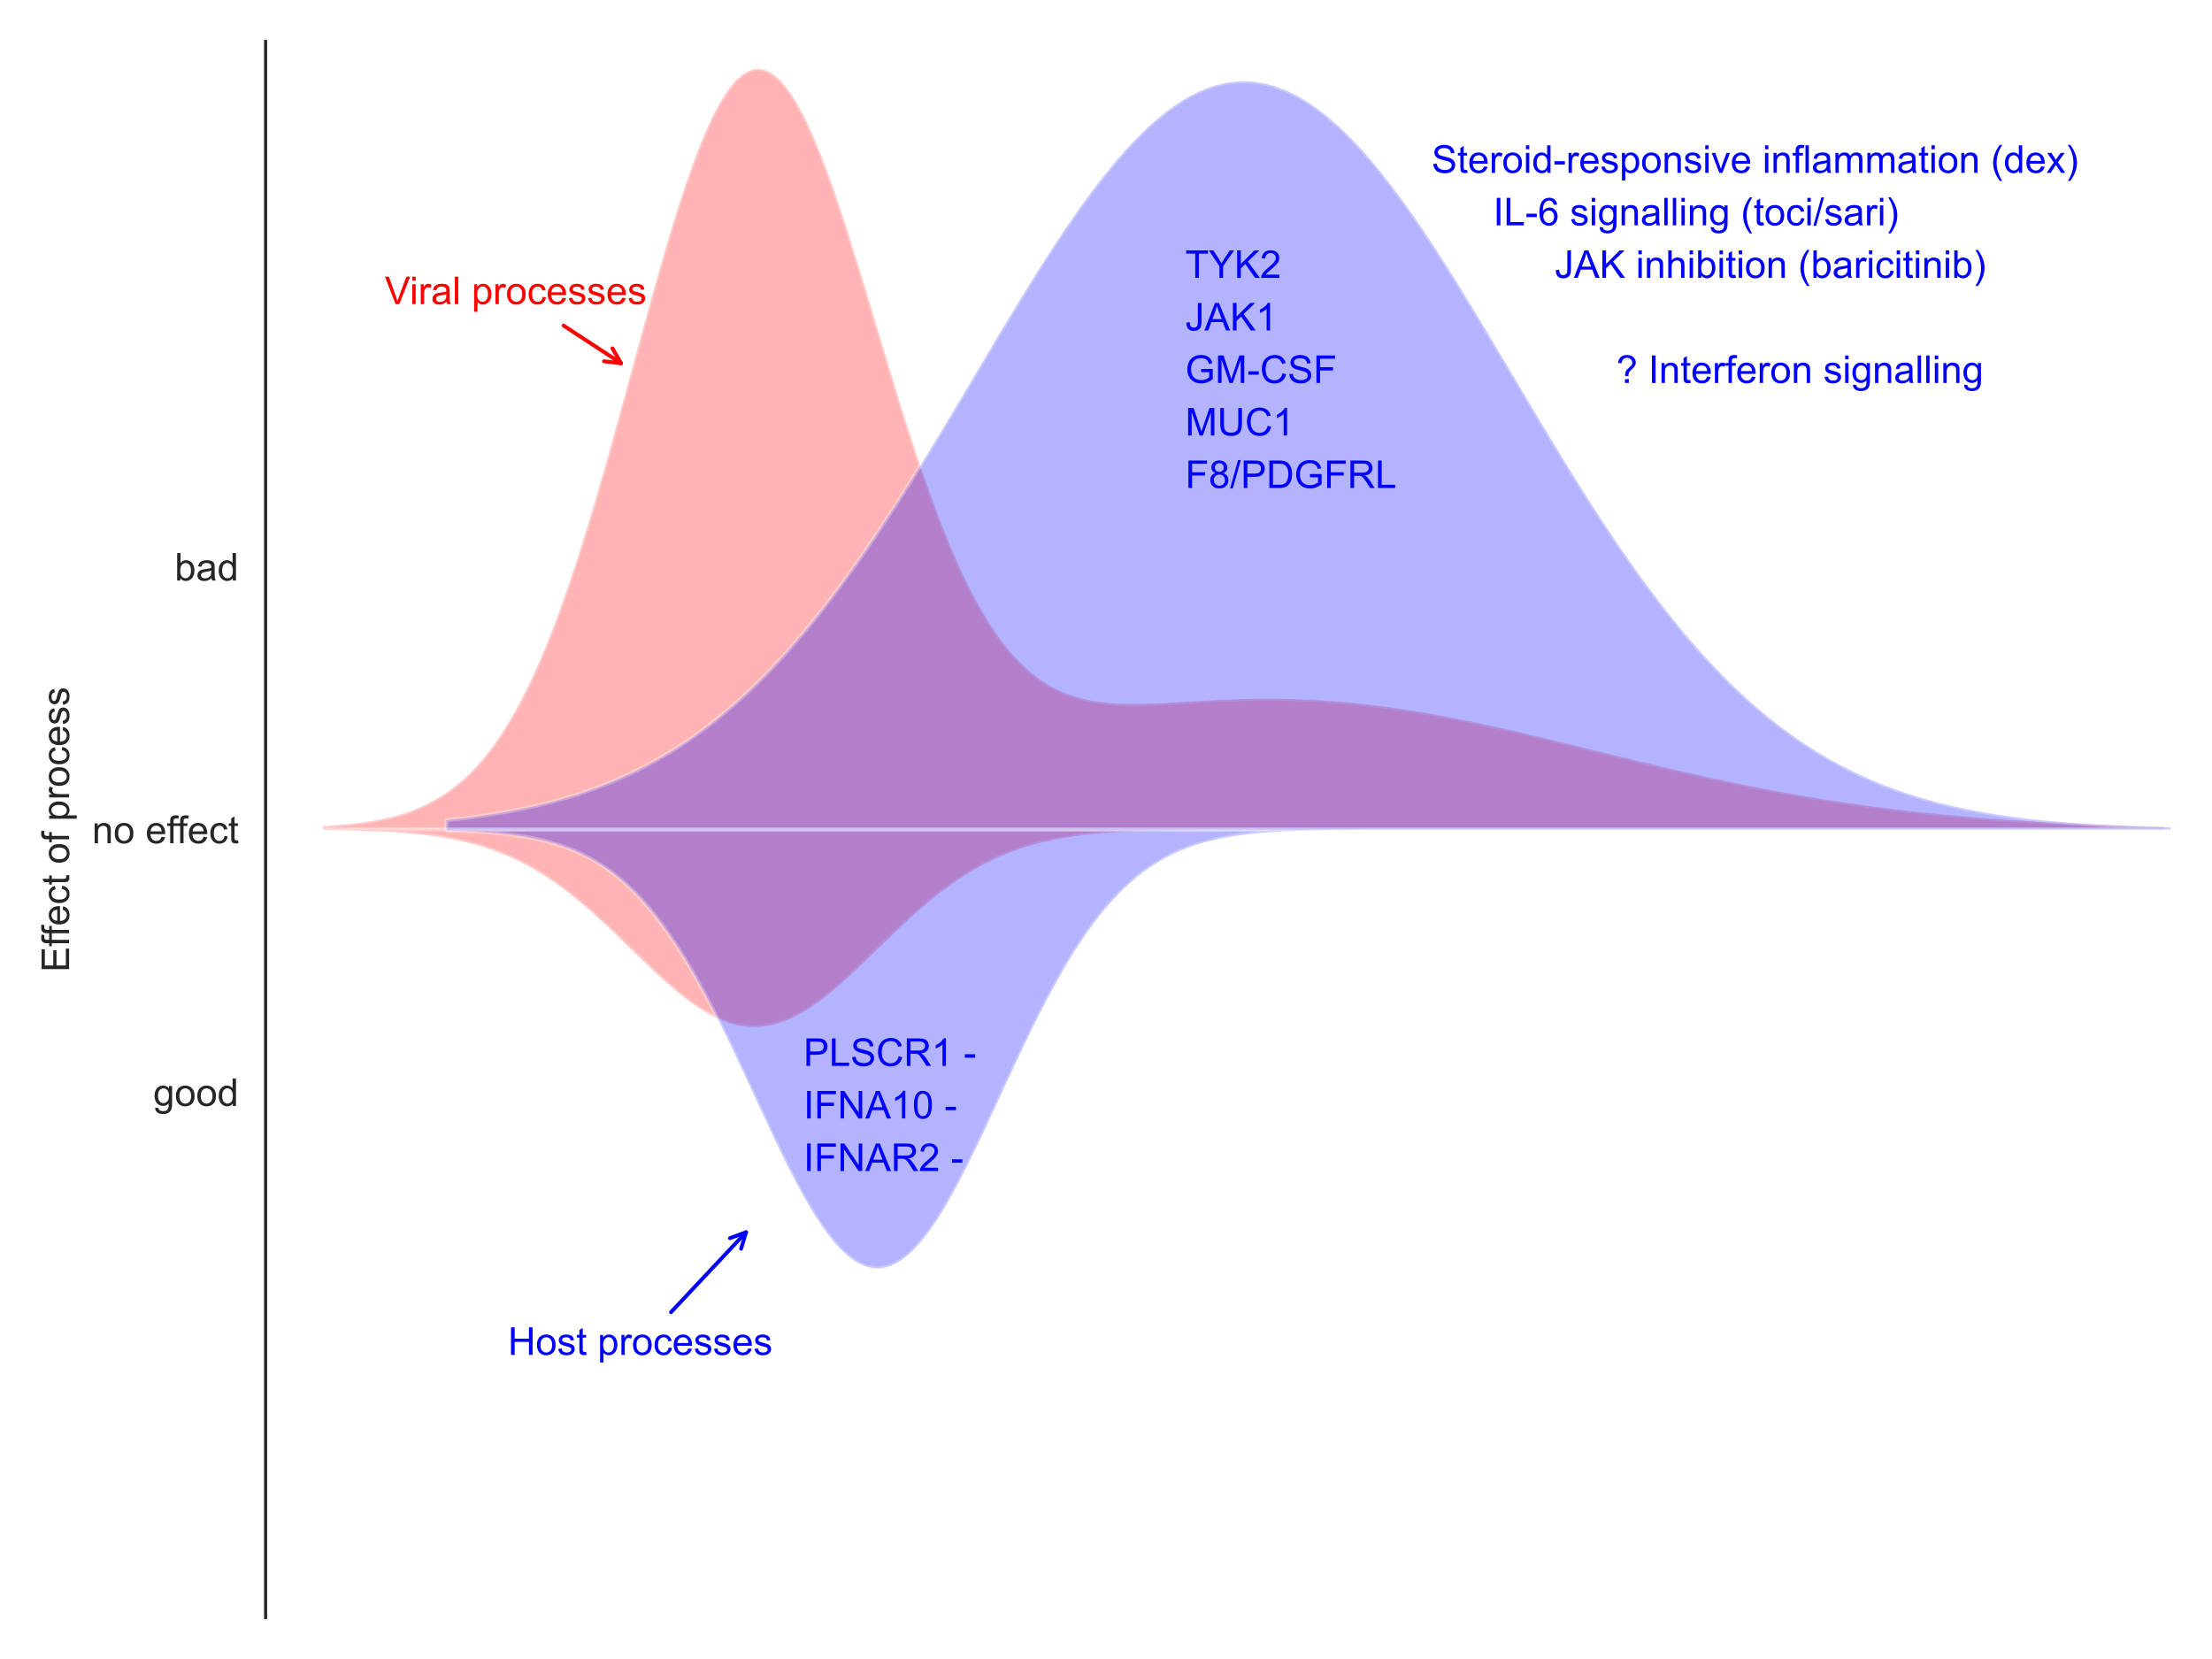<?xml version="1.0" encoding="utf-8" standalone="no"?>
<!DOCTYPE svg PUBLIC "-//W3C//DTD SVG 1.1//EN"
  "http://www.w3.org/Graphics/SVG/1.1/DTD/svg11.dtd">
<!-- Created with matplotlib (https://matplotlib.org/) -->
<svg height="432pt" version="1.1" viewBox="0 0 576 432" width="576pt" xmlns="http://www.w3.org/2000/svg" xmlns:xlink="http://www.w3.org/1999/xlink">
 <defs>
  <style type="text/css">*{stroke-linecap:butt;stroke-linejoin:round;}</style>
 </defs>
 <g id="figure_1">
  <g id="patch_1">
   <path d="M 0 432 
L 576 432 
L 576 0 
L 0 0 
z
" style="fill:#ffffff;"/>
  </g>
  <g id="axes_1">
   <g id="patch_2">
    <path d="M 84.162 421.2 
L 565.2 421.2 
L 565.2 10.8 
L 84.162 10.8 
z
" style="fill:#ffffff;"/>
   </g>
   <g id="matplotlib.axis_1"/>
   <g id="matplotlib.axis_2">
    <g id="ytick_1">
     <g id="text_1">
      <!-- good -->
      <g style="fill:#262626;" transform="translate(39.919 287.979)scale(0.1 -0.1)">
       <defs>
        <path d="M 4.984 -4.297 
L 13.531 -5.562 
Q 14.062 -9.516 16.5 -11.328 
Q 19.781 -13.766 25.438 -13.766 
Q 31.547 -13.766 34.859 -11.328 
Q 38.188 -8.891 39.359 -4.5 
Q 40.047 -1.812 39.984 6.781 
Q 34.234 0 25.641 0 
Q 14.938 0 9.078 7.719 
Q 3.219 15.438 3.219 26.219 
Q 3.219 33.641 5.906 39.906 
Q 8.594 46.188 13.688 49.609 
Q 18.797 53.031 25.688 53.031 
Q 34.859 53.031 40.828 45.609 
L 40.828 51.859 
L 48.922 51.859 
L 48.922 7.031 
Q 48.922 -5.078 46.453 -10.125 
Q 44 -15.188 38.641 -18.109 
Q 33.297 -21.047 25.484 -21.047 
Q 16.219 -21.047 10.5 -16.875 
Q 4.781 -12.703 4.984 -4.297 
z
M 12.25 26.859 
Q 12.25 16.656 16.297 11.969 
Q 20.359 7.281 26.469 7.281 
Q 32.516 7.281 36.609 11.938 
Q 40.719 16.609 40.719 26.562 
Q 40.719 36.078 36.5 40.906 
Q 32.281 45.75 26.312 45.75 
Q 20.453 45.75 16.344 40.984 
Q 12.25 36.234 12.25 26.859 
z
" id="ArialMT-103"/>
        <path d="M 3.328 25.922 
Q 3.328 40.328 11.328 47.266 
Q 18.016 53.031 27.641 53.031 
Q 38.328 53.031 45.109 46.016 
Q 51.906 39.016 51.906 26.656 
Q 51.906 16.656 48.906 10.906 
Q 45.906 5.172 40.156 2 
Q 34.422 -1.172 27.641 -1.172 
Q 16.75 -1.172 10.031 5.812 
Q 3.328 12.797 3.328 25.922 
z
M 12.359 25.922 
Q 12.359 15.969 16.703 11.016 
Q 21.047 6.062 27.641 6.062 
Q 34.188 6.062 38.531 11.031 
Q 42.875 16.016 42.875 26.219 
Q 42.875 35.844 38.5 40.797 
Q 34.125 45.75 27.641 45.75 
Q 21.047 45.75 16.703 40.812 
Q 12.359 35.891 12.359 25.922 
z
" id="ArialMT-111"/>
        <path d="M 40.234 0 
L 40.234 6.547 
Q 35.297 -1.172 25.734 -1.172 
Q 19.531 -1.172 14.328 2.25 
Q 9.125 5.672 6.266 11.797 
Q 3.422 17.922 3.422 25.875 
Q 3.422 33.641 6 39.969 
Q 8.594 46.297 13.766 49.656 
Q 18.953 53.031 25.344 53.031 
Q 30.031 53.031 33.688 51.047 
Q 37.359 49.078 39.656 45.906 
L 39.656 71.578 
L 48.391 71.578 
L 48.391 0 
z
M 12.453 25.875 
Q 12.453 15.922 16.641 10.984 
Q 20.844 6.062 26.562 6.062 
Q 32.328 6.062 36.344 10.766 
Q 40.375 15.484 40.375 25.141 
Q 40.375 35.797 36.266 40.766 
Q 32.172 45.75 26.172 45.75 
Q 20.312 45.75 16.375 40.969 
Q 12.453 36.188 12.453 25.875 
z
" id="ArialMT-100"/>
       </defs>
       <use xlink:href="#ArialMT-103"/>
       <use x="55.615" xlink:href="#ArialMT-111"/>
       <use x="111.23" xlink:href="#ArialMT-111"/>
       <use x="166.846" xlink:href="#ArialMT-100"/>
      </g>
     </g>
    </g>
    <g id="ytick_2">
     <g id="text_2">
      <!-- no effect -->
      <g style="fill:#262626;" transform="translate(23.981 219.579)scale(0.1 -0.1)">
       <defs>
        <path d="M 6.594 0 
L 6.594 51.859 
L 14.5 51.859 
L 14.5 44.484 
Q 20.219 53.031 31 53.031 
Q 35.688 53.031 39.625 51.344 
Q 43.562 49.656 45.516 46.922 
Q 47.469 44.188 48.25 40.438 
Q 48.734 37.984 48.734 31.891 
L 48.734 0 
L 39.938 0 
L 39.938 31.547 
Q 39.938 36.922 38.906 39.578 
Q 37.891 42.234 35.281 43.812 
Q 32.672 45.406 29.156 45.406 
Q 23.531 45.406 19.453 41.844 
Q 15.375 38.281 15.375 28.328 
L 15.375 0 
z
" id="ArialMT-110"/>
        <path id="ArialMT-32"/>
        <path d="M 42.094 16.703 
L 51.172 15.578 
Q 49.031 7.625 43.219 3.219 
Q 37.406 -1.172 28.375 -1.172 
Q 17 -1.172 10.328 5.828 
Q 3.656 12.844 3.656 25.484 
Q 3.656 38.578 10.391 45.797 
Q 17.141 53.031 27.875 53.031 
Q 38.281 53.031 44.875 45.953 
Q 51.469 38.875 51.469 26.031 
Q 51.469 25.25 51.422 23.688 
L 12.75 23.688 
Q 13.234 15.141 17.578 10.594 
Q 21.922 6.062 28.422 6.062 
Q 33.25 6.062 36.672 8.594 
Q 40.094 11.141 42.094 16.703 
z
M 13.234 30.906 
L 42.188 30.906 
Q 41.609 37.453 38.875 40.719 
Q 34.672 45.797 27.984 45.797 
Q 21.922 45.797 17.797 41.75 
Q 13.672 37.703 13.234 30.906 
z
" id="ArialMT-101"/>
        <path d="M 8.688 0 
L 8.688 45.016 
L 0.922 45.016 
L 0.922 51.859 
L 8.688 51.859 
L 8.688 57.375 
Q 8.688 62.594 9.625 65.141 
Q 10.891 68.562 14.078 70.672 
Q 17.281 72.797 23.047 72.797 
Q 26.766 72.797 31.25 71.922 
L 29.938 64.266 
Q 27.203 64.75 24.75 64.75 
Q 20.75 64.75 19.094 63.031 
Q 17.438 61.328 17.438 56.641 
L 17.438 51.859 
L 27.547 51.859 
L 27.547 45.016 
L 17.438 45.016 
L 17.438 0 
z
" id="ArialMT-102"/>
        <path d="M 40.438 19 
L 49.078 17.875 
Q 47.656 8.938 41.812 3.875 
Q 35.984 -1.172 27.484 -1.172 
Q 16.844 -1.172 10.375 5.781 
Q 3.906 12.75 3.906 25.734 
Q 3.906 34.125 6.688 40.422 
Q 9.469 46.734 15.156 49.875 
Q 20.844 53.031 27.547 53.031 
Q 35.984 53.031 41.359 48.75 
Q 46.734 44.484 48.25 36.625 
L 39.703 35.297 
Q 38.484 40.531 35.375 43.156 
Q 32.281 45.797 27.875 45.797 
Q 21.234 45.797 17.078 41.031 
Q 12.938 36.281 12.938 25.984 
Q 12.938 15.531 16.938 10.797 
Q 20.953 6.062 27.391 6.062 
Q 32.562 6.062 36.031 9.234 
Q 39.5 12.406 40.438 19 
z
" id="ArialMT-99"/>
        <path d="M 25.781 7.859 
L 27.047 0.094 
Q 23.344 -0.688 20.406 -0.688 
Q 15.625 -0.688 12.984 0.828 
Q 10.359 2.344 9.281 4.812 
Q 8.203 7.281 8.203 15.188 
L 8.203 45.016 
L 1.766 45.016 
L 1.766 51.859 
L 8.203 51.859 
L 8.203 64.703 
L 16.938 69.969 
L 16.938 51.859 
L 25.781 51.859 
L 25.781 45.016 
L 16.938 45.016 
L 16.938 14.703 
Q 16.938 10.938 17.406 9.859 
Q 17.875 8.797 18.922 8.156 
Q 19.969 7.516 21.922 7.516 
Q 23.391 7.516 25.781 7.859 
z
" id="ArialMT-116"/>
       </defs>
       <use xlink:href="#ArialMT-110"/>
       <use x="55.615" xlink:href="#ArialMT-111"/>
       <use x="111.23" xlink:href="#ArialMT-32"/>
       <use x="139.014" xlink:href="#ArialMT-101"/>
       <use x="194.629" xlink:href="#ArialMT-102"/>
       <use x="220.662" xlink:href="#ArialMT-102"/>
       <use x="248.445" xlink:href="#ArialMT-101"/>
       <use x="304.061" xlink:href="#ArialMT-99"/>
       <use x="354.061" xlink:href="#ArialMT-116"/>
      </g>
     </g>
    </g>
    <g id="ytick_3">
     <g id="text_3">
      <!-- bad -->
      <g style="fill:#262626;" transform="translate(45.48 151.179)scale(0.1 -0.1)">
       <defs>
        <path d="M 14.703 0 
L 6.547 0 
L 6.547 71.578 
L 15.328 71.578 
L 15.328 46.047 
Q 20.906 53.031 29.547 53.031 
Q 34.328 53.031 38.594 51.094 
Q 42.875 49.172 45.625 45.672 
Q 48.391 42.188 49.953 37.25 
Q 51.516 32.328 51.516 26.703 
Q 51.516 13.375 44.922 6.094 
Q 38.328 -1.172 29.109 -1.172 
Q 19.922 -1.172 14.703 6.5 
z
M 14.594 26.312 
Q 14.594 17 17.141 12.844 
Q 21.297 6.062 28.375 6.062 
Q 34.125 6.062 38.328 11.062 
Q 42.531 16.062 42.531 25.984 
Q 42.531 36.141 38.5 40.969 
Q 34.469 45.797 28.766 45.797 
Q 23 45.797 18.797 40.797 
Q 14.594 35.797 14.594 26.312 
z
" id="ArialMT-98"/>
        <path d="M 40.438 6.391 
Q 35.547 2.25 31.031 0.531 
Q 26.516 -1.172 21.344 -1.172 
Q 12.797 -1.172 8.203 3 
Q 3.609 7.172 3.609 13.672 
Q 3.609 17.484 5.344 20.625 
Q 7.078 23.781 9.891 25.688 
Q 12.703 27.594 16.219 28.562 
Q 18.797 29.25 24.031 29.891 
Q 34.672 31.156 39.703 32.906 
Q 39.75 34.719 39.75 35.203 
Q 39.75 40.578 37.25 42.781 
Q 33.891 45.75 27.25 45.75 
Q 21.047 45.75 18.094 43.578 
Q 15.141 41.406 13.719 35.891 
L 5.125 37.062 
Q 6.297 42.578 8.984 45.969 
Q 11.672 49.359 16.75 51.188 
Q 21.828 53.031 28.516 53.031 
Q 35.156 53.031 39.297 51.469 
Q 43.453 49.906 45.406 47.531 
Q 47.359 45.172 48.141 41.547 
Q 48.578 39.312 48.578 33.453 
L 48.578 21.734 
Q 48.578 9.469 49.141 6.219 
Q 49.703 2.984 51.375 0 
L 42.188 0 
Q 40.828 2.734 40.438 6.391 
z
M 39.703 26.031 
Q 34.906 24.078 25.344 22.703 
Q 19.922 21.922 17.672 20.938 
Q 15.438 19.969 14.203 18.094 
Q 12.984 16.219 12.984 13.922 
Q 12.984 10.406 15.641 8.062 
Q 18.312 5.719 23.438 5.719 
Q 28.516 5.719 32.469 7.938 
Q 36.422 10.156 38.281 14.016 
Q 39.703 17 39.703 22.797 
z
" id="ArialMT-97"/>
       </defs>
       <use xlink:href="#ArialMT-98"/>
       <use x="55.615" xlink:href="#ArialMT-97"/>
       <use x="111.23" xlink:href="#ArialMT-100"/>
      </g>
     </g>
    </g>
    <g id="text_4">
     <!-- Effect of process -->
     <g style="fill:#262626;" transform="translate(17.994 253.149)rotate(-90)scale(0.1 -0.1)">
      <defs>
       <path d="M 7.906 0 
L 7.906 71.578 
L 59.672 71.578 
L 59.672 63.141 
L 17.391 63.141 
L 17.391 41.219 
L 56.984 41.219 
L 56.984 32.812 
L 17.391 32.812 
L 17.391 8.453 
L 61.328 8.453 
L 61.328 0 
z
" id="ArialMT-69"/>
       <path d="M 6.594 -19.875 
L 6.594 51.859 
L 14.594 51.859 
L 14.594 45.125 
Q 17.438 49.078 21 51.047 
Q 24.562 53.031 29.641 53.031 
Q 36.281 53.031 41.359 49.609 
Q 46.438 46.188 49.016 39.953 
Q 51.609 33.734 51.609 26.312 
Q 51.609 18.359 48.75 11.984 
Q 45.906 5.609 40.453 2.219 
Q 35.016 -1.172 29 -1.172 
Q 24.609 -1.172 21.109 0.688 
Q 17.625 2.547 15.375 5.375 
L 15.375 -19.875 
z
M 14.547 25.641 
Q 14.547 15.625 18.594 10.844 
Q 22.656 6.062 28.422 6.062 
Q 34.281 6.062 38.453 11.016 
Q 42.625 15.969 42.625 26.375 
Q 42.625 36.281 38.547 41.203 
Q 34.469 46.141 28.812 46.141 
Q 23.188 46.141 18.859 40.891 
Q 14.547 35.641 14.547 25.641 
z
" id="ArialMT-112"/>
       <path d="M 6.5 0 
L 6.5 51.859 
L 14.406 51.859 
L 14.406 44 
Q 17.438 49.516 20 51.266 
Q 22.562 53.031 25.641 53.031 
Q 30.078 53.031 34.672 50.203 
L 31.641 42.047 
Q 28.422 43.953 25.203 43.953 
Q 22.312 43.953 20.016 42.219 
Q 17.719 40.484 16.75 37.406 
Q 15.281 32.719 15.281 27.156 
L 15.281 0 
z
" id="ArialMT-114"/>
       <path d="M 3.078 15.484 
L 11.766 16.844 
Q 12.5 11.625 15.844 8.844 
Q 19.188 6.062 25.203 6.062 
Q 31.25 6.062 34.172 8.516 
Q 37.109 10.984 37.109 14.312 
Q 37.109 17.281 34.516 19 
Q 32.719 20.172 25.531 21.969 
Q 15.875 24.422 12.141 26.203 
Q 8.406 27.984 6.469 31.125 
Q 4.547 34.281 4.547 38.094 
Q 4.547 41.547 6.125 44.5 
Q 7.719 47.469 10.453 49.422 
Q 12.5 50.922 16.031 51.969 
Q 19.578 53.031 23.641 53.031 
Q 29.734 53.031 34.344 51.266 
Q 38.969 49.516 41.156 46.5 
Q 43.359 43.5 44.188 38.484 
L 35.594 37.312 
Q 35.016 41.312 32.203 43.547 
Q 29.391 45.797 24.266 45.797 
Q 18.219 45.797 15.625 43.797 
Q 13.031 41.797 13.031 39.109 
Q 13.031 37.406 14.109 36.031 
Q 15.188 34.625 17.484 33.688 
Q 18.797 33.203 25.25 31.453 
Q 34.578 28.953 38.25 27.359 
Q 41.938 25.781 44.031 22.75 
Q 46.141 19.734 46.141 15.234 
Q 46.141 10.844 43.578 6.953 
Q 41.016 3.078 36.172 0.953 
Q 31.344 -1.172 25.25 -1.172 
Q 15.141 -1.172 9.844 3.031 
Q 4.547 7.234 3.078 15.484 
z
" id="ArialMT-115"/>
      </defs>
      <use xlink:href="#ArialMT-69"/>
      <use x="66.699" xlink:href="#ArialMT-102"/>
      <use x="92.732" xlink:href="#ArialMT-102"/>
      <use x="120.516" xlink:href="#ArialMT-101"/>
      <use x="176.131" xlink:href="#ArialMT-99"/>
      <use x="226.131" xlink:href="#ArialMT-116"/>
      <use x="253.914" xlink:href="#ArialMT-32"/>
      <use x="281.697" xlink:href="#ArialMT-111"/>
      <use x="337.312" xlink:href="#ArialMT-102"/>
      <use x="365.096" xlink:href="#ArialMT-32"/>
      <use x="392.879" xlink:href="#ArialMT-112"/>
      <use x="448.494" xlink:href="#ArialMT-114"/>
      <use x="481.795" xlink:href="#ArialMT-111"/>
      <use x="537.41" xlink:href="#ArialMT-99"/>
      <use x="587.41" xlink:href="#ArialMT-101"/>
      <use x="643.025" xlink:href="#ArialMT-115"/>
      <use x="693.025" xlink:href="#ArialMT-115"/>
     </g>
    </g>
   </g>
   <g id="PolyCollection_1">
    <defs>
     <path d="M 84.162 -216.864 
L 84.162 -216 
L 85.766 -216 
L 87.369 -216 
L 88.973 -216 
L 90.576 -216 
L 92.18 -216 
L 93.783 -216 
L 95.387 -216 
L 96.99 -216 
L 98.594 -216 
L 100.197 -216 
L 101.801 -216 
L 103.404 -216 
L 105.007 -216 
L 106.611 -216 
L 108.214 -216 
L 109.818 -216 
L 111.421 -216 
L 113.025 -216 
L 114.628 -216 
L 116.232 -216 
L 117.835 -216 
L 119.439 -216 
L 121.042 -216 
L 122.645 -216 
L 124.249 -216 
L 125.852 -216 
L 127.456 -216 
L 129.059 -216 
L 130.663 -216 
L 132.266 -216 
L 133.87 -216 
L 135.473 -216 
L 137.077 -216 
L 138.68 -216 
L 140.284 -216 
L 141.887 -216 
L 143.49 -216 
L 145.094 -216 
L 146.697 -216 
L 148.301 -216 
L 149.904 -216 
L 151.508 -216 
L 153.111 -216 
L 154.715 -216 
L 156.318 -216 
L 157.922 -216 
L 159.525 -216 
L 161.129 -216 
L 162.732 -216 
L 164.335 -216 
L 165.939 -216 
L 167.542 -216 
L 169.146 -216 
L 170.749 -216 
L 172.353 -216 
L 173.956 -216 
L 175.56 -216 
L 177.163 -216 
L 178.767 -216 
L 180.37 -216 
L 181.973 -216 
L 183.577 -216 
L 185.18 -216 
L 186.784 -216 
L 188.387 -216 
L 189.991 -216 
L 191.594 -216 
L 193.198 -216 
L 194.801 -216 
L 196.405 -216 
L 198.008 -216 
L 199.612 -216 
L 201.215 -216 
L 202.818 -216 
L 204.422 -216 
L 206.025 -216 
L 207.629 -216 
L 209.232 -216 
L 210.836 -216 
L 212.439 -216 
L 214.043 -216 
L 215.646 -216 
L 217.25 -216 
L 218.853 -216 
L 220.456 -216 
L 222.06 -216 
L 223.663 -216 
L 225.267 -216 
L 226.87 -216 
L 228.474 -216 
L 230.077 -216 
L 231.681 -216 
L 233.284 -216 
L 234.888 -216 
L 236.491 -216 
L 238.095 -216 
L 239.698 -216 
L 241.301 -216 
L 242.905 -216 
L 244.508 -216 
L 246.112 -216 
L 247.715 -216 
L 249.319 -216 
L 250.922 -216 
L 252.526 -216 
L 254.129 -216 
L 255.733 -216 
L 257.336 -216 
L 258.939 -216 
L 260.543 -216 
L 262.146 -216 
L 263.75 -216 
L 265.353 -216 
L 266.957 -216 
L 268.56 -216 
L 270.164 -216 
L 271.767 -216 
L 273.371 -216 
L 274.974 -216 
L 276.577 -216 
L 278.181 -216 
L 279.784 -216 
L 281.388 -216 
L 282.991 -216 
L 284.595 -216 
L 286.198 -216 
L 287.802 -216 
L 289.405 -216 
L 291.009 -216 
L 292.612 -216 
L 294.216 -216 
L 295.819 -216 
L 297.422 -216 
L 299.026 -216 
L 300.629 -216 
L 302.233 -216 
L 303.836 -216 
L 305.44 -216 
L 307.043 -216 
L 308.647 -216 
L 310.25 -216 
L 311.854 -216 
L 313.457 -216 
L 315.06 -216 
L 316.664 -216 
L 318.267 -216 
L 319.871 -216 
L 321.474 -216 
L 323.078 -216 
L 324.681 -216 
L 326.285 -216 
L 327.888 -216 
L 329.492 -216 
L 331.095 -216 
L 332.699 -216 
L 334.302 -216 
L 335.905 -216 
L 337.509 -216 
L 339.112 -216 
L 340.716 -216 
L 342.319 -216 
L 343.923 -216 
L 345.526 -216 
L 347.13 -216 
L 348.733 -216 
L 350.337 -216 
L 351.94 -216 
L 353.543 -216 
L 355.147 -216 
L 356.75 -216 
L 358.354 -216 
L 359.957 -216 
L 361.561 -216 
L 363.164 -216 
L 364.768 -216 
L 366.371 -216 
L 367.975 -216 
L 369.578 -216 
L 371.182 -216 
L 372.785 -216 
L 374.388 -216 
L 375.992 -216 
L 377.595 -216 
L 379.199 -216 
L 380.802 -216 
L 382.406 -216 
L 384.009 -216 
L 385.613 -216 
L 387.216 -216 
L 388.82 -216 
L 390.423 -216 
L 392.026 -216 
L 393.63 -216 
L 395.233 -216 
L 396.837 -216 
L 398.44 -216 
L 400.044 -216 
L 401.647 -216 
L 403.251 -216 
L 404.854 -216 
L 406.458 -216 
L 408.061 -216 
L 409.665 -216 
L 411.268 -216 
L 412.871 -216 
L 414.475 -216 
L 416.078 -216 
L 417.682 -216 
L 419.285 -216 
L 420.889 -216 
L 422.492 -216 
L 424.096 -216 
L 425.699 -216 
L 427.303 -216 
L 428.906 -216 
L 430.51 -216 
L 432.113 -216 
L 433.716 -216 
L 435.32 -216 
L 436.923 -216 
L 438.527 -216 
L 440.13 -216 
L 441.734 -216 
L 443.337 -216 
L 444.941 -216 
L 446.544 -216 
L 448.148 -216 
L 449.751 -216 
L 451.354 -216 
L 452.958 -216 
L 454.561 -216 
L 456.165 -216 
L 457.768 -216 
L 459.372 -216 
L 460.975 -216 
L 462.579 -216 
L 464.182 -216 
L 465.786 -216 
L 467.389 -216 
L 468.993 -216 
L 470.596 -216 
L 472.199 -216 
L 473.803 -216 
L 475.406 -216 
L 477.01 -216 
L 478.613 -216 
L 480.217 -216 
L 481.82 -216 
L 483.424 -216 
L 485.027 -216 
L 486.631 -216 
L 488.234 -216 
L 489.837 -216 
L 491.441 -216 
L 493.044 -216 
L 494.648 -216 
L 496.251 -216 
L 497.855 -216 
L 499.458 -216 
L 501.062 -216 
L 502.665 -216 
L 504.269 -216 
L 505.872 -216 
L 507.476 -216 
L 509.079 -216 
L 510.682 -216 
L 512.286 -216 
L 513.889 -216 
L 515.493 -216 
L 517.096 -216 
L 518.7 -216 
L 520.303 -216 
L 521.907 -216 
L 523.51 -216 
L 525.114 -216 
L 526.717 -216 
L 528.32 -216 
L 529.924 -216 
L 531.527 -216 
L 533.131 -216 
L 534.734 -216 
L 536.338 -216 
L 537.941 -216 
L 539.545 -216 
L 541.148 -216 
L 542.752 -216 
L 544.355 -216 
L 545.958 -216 
L 547.562 -216 
L 549.165 -216 
L 550.769 -216 
L 552.372 -216 
L 553.976 -216 
L 555.579 -216 
L 557.183 -216 
L 558.786 -216 
L 560.39 -216 
L 561.993 -216 
L 563.597 -216 
L 563.597 -216.737 
L 563.597 -216.737 
L 561.993 -216.777 
L 560.39 -216.819 
L 558.786 -216.863 
L 557.183 -216.908 
L 555.579 -216.956 
L 553.976 -217.006 
L 552.372 -217.058 
L 550.769 -217.112 
L 549.165 -217.169 
L 547.562 -217.228 
L 545.958 -217.29 
L 544.355 -217.354 
L 542.752 -217.421 
L 541.148 -217.491 
L 539.545 -217.564 
L 537.941 -217.64 
L 536.338 -217.718 
L 534.734 -217.8 
L 533.131 -217.885 
L 531.527 -217.973 
L 529.924 -218.065 
L 528.32 -218.16 
L 526.717 -218.258 
L 525.114 -218.36 
L 523.51 -218.466 
L 521.907 -218.576 
L 520.303 -218.69 
L 518.7 -218.808 
L 517.096 -218.929 
L 515.493 -219.055 
L 513.889 -219.186 
L 512.286 -219.32 
L 510.682 -219.459 
L 509.079 -219.603 
L 507.476 -219.751 
L 505.872 -219.903 
L 504.269 -220.061 
L 502.665 -220.223 
L 501.062 -220.39 
L 499.458 -220.562 
L 497.855 -220.739 
L 496.251 -220.921 
L 494.648 -221.109 
L 493.044 -221.301 
L 491.441 -221.499 
L 489.837 -221.702 
L 488.234 -221.911 
L 486.631 -222.124 
L 485.027 -222.344 
L 483.424 -222.568 
L 481.82 -222.799 
L 480.217 -223.034 
L 478.613 -223.275 
L 477.01 -223.522 
L 475.406 -223.774 
L 473.803 -224.032 
L 472.199 -224.295 
L 470.596 -224.564 
L 468.993 -224.839 
L 467.389 -225.118 
L 465.786 -225.403 
L 464.182 -225.694 
L 462.579 -225.99 
L 460.975 -226.291 
L 459.372 -226.598 
L 457.768 -226.909 
L 456.165 -227.226 
L 454.561 -227.547 
L 452.958 -227.874 
L 451.354 -228.205 
L 449.751 -228.541 
L 448.148 -228.882 
L 446.544 -229.226 
L 444.941 -229.576 
L 443.337 -229.929 
L 441.734 -230.286 
L 440.13 -230.647 
L 438.527 -231.012 
L 436.923 -231.381 
L 435.32 -231.752 
L 433.716 -232.127 
L 432.113 -232.504 
L 430.51 -232.885 
L 428.906 -233.267 
L 427.303 -233.652 
L 425.699 -234.039 
L 424.096 -234.428 
L 422.492 -234.818 
L 420.889 -235.21 
L 419.285 -235.602 
L 417.682 -235.996 
L 416.078 -236.389 
L 414.475 -236.783 
L 412.871 -237.177 
L 411.268 -237.571 
L 409.665 -237.963 
L 408.061 -238.355 
L 406.458 -238.745 
L 404.854 -239.134 
L 403.251 -239.521 
L 401.647 -239.905 
L 400.044 -240.287 
L 398.44 -240.667 
L 396.837 -241.042 
L 395.233 -241.415 
L 393.63 -241.783 
L 392.026 -242.148 
L 390.423 -242.508 
L 388.82 -242.863 
L 387.216 -243.212 
L 385.613 -243.557 
L 384.009 -243.895 
L 382.406 -244.228 
L 380.802 -244.554 
L 379.199 -244.873 
L 377.595 -245.185 
L 375.992 -245.49 
L 374.388 -245.787 
L 372.785 -246.076 
L 371.182 -246.357 
L 369.578 -246.629 
L 367.975 -246.892 
L 366.371 -247.147 
L 364.768 -247.392 
L 363.164 -247.627 
L 361.561 -247.853 
L 359.957 -248.069 
L 358.354 -248.274 
L 356.75 -248.469 
L 355.147 -248.653 
L 353.543 -248.826 
L 351.94 -248.988 
L 350.337 -249.139 
L 348.733 -249.279 
L 347.13 -249.407 
L 345.526 -249.524 
L 343.923 -249.629 
L 342.319 -249.722 
L 340.716 -249.804 
L 339.112 -249.873 
L 337.509 -249.931 
L 335.905 -249.977 
L 334.302 -250.012 
L 332.699 -250.035 
L 331.095 -250.046 
L 329.492 -250.047 
L 327.888 -250.036 
L 326.285 -250.015 
L 324.681 -249.983 
L 323.078 -249.941 
L 321.474 -249.89 
L 319.871 -249.83 
L 318.267 -249.762 
L 316.664 -249.687 
L 315.06 -249.605 
L 313.457 -249.518 
L 311.854 -249.427 
L 310.25 -249.333 
L 308.647 -249.237 
L 307.043 -249.143 
L 305.44 -249.05 
L 303.836 -248.963 
L 302.233 -248.882 
L 300.629 -248.812 
L 299.026 -248.754 
L 297.422 -248.713 
L 295.819 -248.691 
L 294.216 -248.693 
L 292.612 -248.724 
L 291.009 -248.788 
L 289.405 -248.89 
L 287.802 -249.036 
L 286.198 -249.232 
L 284.595 -249.484 
L 282.991 -249.799 
L 281.388 -250.185 
L 279.784 -250.649 
L 278.181 -251.199 
L 276.577 -251.843 
L 274.974 -252.59 
L 273.371 -253.45 
L 271.767 -254.429 
L 270.164 -255.539 
L 268.56 -256.788 
L 266.957 -258.185 
L 265.353 -259.74 
L 263.75 -261.46 
L 262.146 -263.354 
L 260.543 -265.429 
L 258.939 -267.694 
L 257.336 -270.154 
L 255.733 -272.814 
L 254.129 -275.678 
L 252.526 -278.751 
L 250.922 -282.032 
L 249.319 -285.523 
L 247.715 -289.221 
L 246.112 -293.123 
L 244.508 -297.225 
L 242.905 -301.518 
L 241.301 -305.993 
L 239.698 -310.639 
L 238.095 -315.442 
L 236.491 -320.386 
L 234.888 -325.453 
L 233.284 -330.623 
L 231.681 -335.874 
L 230.077 -341.18 
L 228.474 -346.518 
L 226.87 -351.858 
L 225.267 -357.172 
L 223.663 -362.429 
L 222.06 -367.598 
L 220.456 -372.648 
L 218.853 -377.546 
L 217.25 -382.26 
L 215.646 -386.757 
L 214.043 -391.007 
L 212.439 -394.979 
L 210.836 -398.643 
L 209.232 -401.972 
L 207.629 -404.941 
L 206.025 -407.526 
L 204.422 -409.705 
L 202.818 -411.462 
L 201.215 -412.78 
L 199.612 -413.648 
L 198.008 -414.057 
L 196.405 -414.002 
L 194.801 -413.481 
L 193.198 -412.497 
L 191.594 -411.053 
L 189.991 -409.16 
L 188.387 -406.828 
L 186.784 -404.074 
L 185.18 -400.916 
L 183.577 -397.374 
L 181.973 -393.472 
L 180.37 -389.236 
L 178.767 -384.694 
L 177.163 -379.875 
L 175.56 -374.809 
L 173.956 -369.528 
L 172.353 -364.064 
L 170.749 -358.45 
L 169.146 -352.718 
L 167.542 -346.9 
L 165.939 -341.027 
L 164.335 -335.13 
L 162.732 -329.238 
L 161.129 -323.379 
L 159.525 -317.579 
L 157.922 -311.862 
L 156.318 -306.25 
L 154.715 -300.765 
L 153.111 -295.423 
L 151.508 -290.242 
L 149.904 -285.235 
L 148.301 -280.415 
L 146.697 -275.789 
L 145.094 -271.367 
L 143.49 -267.153 
L 141.887 -263.151 
L 140.284 -259.364 
L 138.68 -255.79 
L 137.077 -252.429 
L 135.473 -249.278 
L 133.87 -246.333 
L 132.266 -243.589 
L 130.663 -241.039 
L 129.059 -238.678 
L 127.456 -236.497 
L 125.852 -234.489 
L 124.249 -232.644 
L 122.645 -230.955 
L 121.042 -229.413 
L 119.439 -228.008 
L 117.835 -226.733 
L 116.232 -225.577 
L 114.628 -224.532 
L 113.025 -223.591 
L 111.421 -222.744 
L 109.818 -221.985 
L 108.214 -221.305 
L 106.611 -220.698 
L 105.007 -220.158 
L 103.404 -219.677 
L 101.801 -219.25 
L 100.197 -218.873 
L 98.594 -218.539 
L 96.99 -218.244 
L 95.387 -217.984 
L 93.783 -217.755 
L 92.18 -217.554 
L 90.576 -217.378 
L 88.973 -217.223 
L 87.369 -217.087 
L 85.766 -216.968 
L 84.162 -216.864 
z
" id="m2882f045b2" style="stroke:#ffffff;stroke-opacity:0.3;"/>
    </defs>
    <g clip-path="url(#p0cc429d958)">
     <use style="fill:#ff0000;fill-opacity:0.3;stroke:#ffffff;stroke-opacity:0.3;" x="0" xlink:href="#m2882f045b2" y="432"/>
    </g>
   </g>
   <g id="PolyCollection_2">
    <defs>
     <path d="M 84.162 -215.887 
L 84.162 -216 
L 85.766 -216 
L 87.369 -216 
L 88.973 -216 
L 90.576 -216 
L 92.18 -216 
L 93.783 -216 
L 95.387 -216 
L 96.99 -216 
L 98.594 -216 
L 100.197 -216 
L 101.801 -216 
L 103.404 -216 
L 105.007 -216 
L 106.611 -216 
L 108.214 -216 
L 109.818 -216 
L 111.421 -216 
L 113.025 -216 
L 114.628 -216 
L 116.232 -216 
L 117.835 -216 
L 119.439 -216 
L 121.042 -216 
L 122.645 -216 
L 124.249 -216 
L 125.852 -216 
L 127.456 -216 
L 129.059 -216 
L 130.663 -216 
L 132.266 -216 
L 133.87 -216 
L 135.473 -216 
L 137.077 -216 
L 138.68 -216 
L 140.284 -216 
L 141.887 -216 
L 143.49 -216 
L 145.094 -216 
L 146.697 -216 
L 148.301 -216 
L 149.904 -216 
L 151.508 -216 
L 153.111 -216 
L 154.715 -216 
L 156.318 -216 
L 157.922 -216 
L 159.525 -216 
L 161.129 -216 
L 162.732 -216 
L 164.335 -216 
L 165.939 -216 
L 167.542 -216 
L 169.146 -216 
L 170.749 -216 
L 172.353 -216 
L 173.956 -216 
L 175.56 -216 
L 177.163 -216 
L 178.767 -216 
L 180.37 -216 
L 181.973 -216 
L 183.577 -216 
L 185.18 -216 
L 186.784 -216 
L 188.387 -216 
L 189.991 -216 
L 191.594 -216 
L 193.198 -216 
L 194.801 -216 
L 196.405 -216 
L 198.008 -216 
L 199.612 -216 
L 201.215 -216 
L 202.818 -216 
L 204.422 -216 
L 206.025 -216 
L 207.629 -216 
L 209.232 -216 
L 210.836 -216 
L 212.439 -216 
L 214.043 -216 
L 215.646 -216 
L 217.25 -216 
L 218.853 -216 
L 220.456 -216 
L 222.06 -216 
L 223.663 -216 
L 225.267 -216 
L 226.87 -216 
L 228.474 -216 
L 230.077 -216 
L 231.681 -216 
L 233.284 -216 
L 234.888 -216 
L 236.491 -216 
L 238.095 -216 
L 239.698 -216 
L 241.301 -216 
L 242.905 -216 
L 244.508 -216 
L 246.112 -216 
L 247.715 -216 
L 249.319 -216 
L 250.922 -216 
L 252.526 -216 
L 254.129 -216 
L 255.733 -216 
L 257.336 -216 
L 258.939 -216 
L 260.543 -216 
L 262.146 -216 
L 263.75 -216 
L 265.353 -216 
L 266.957 -216 
L 268.56 -216 
L 270.164 -216 
L 271.767 -216 
L 273.371 -216 
L 274.974 -216 
L 276.577 -216 
L 278.181 -216 
L 279.784 -216 
L 281.388 -216 
L 282.991 -216 
L 284.595 -216 
L 286.198 -216 
L 287.802 -216 
L 289.405 -216 
L 291.009 -216 
L 292.612 -216 
L 294.216 -216 
L 295.819 -216 
L 297.422 -216 
L 299.026 -216 
L 300.629 -216 
L 302.233 -216 
L 303.836 -216 
L 305.44 -216 
L 307.043 -216 
L 308.647 -216 
L 310.25 -216 
L 311.854 -216 
L 313.457 -216 
L 315.06 -216 
L 316.664 -216 
L 318.267 -216 
L 319.871 -216 
L 321.474 -216 
L 323.078 -216 
L 324.681 -216 
L 326.285 -216 
L 327.888 -216 
L 329.492 -216 
L 331.095 -216 
L 332.699 -216 
L 334.302 -216 
L 335.905 -216 
L 337.509 -216 
L 339.112 -216 
L 340.716 -216 
L 342.319 -216 
L 343.923 -216 
L 345.526 -216 
L 347.13 -216 
L 348.733 -216 
L 350.337 -216 
L 351.94 -216 
L 353.543 -216 
L 355.147 -216 
L 356.75 -216 
L 358.354 -216 
L 359.957 -216 
L 361.561 -216 
L 363.164 -216 
L 364.768 -216 
L 366.371 -216 
L 367.975 -216 
L 369.578 -216 
L 371.182 -216 
L 372.785 -216 
L 374.388 -216 
L 375.992 -216 
L 377.595 -216 
L 379.199 -216 
L 380.802 -216 
L 382.406 -216 
L 384.009 -216 
L 385.613 -216 
L 387.216 -216 
L 388.82 -216 
L 390.423 -216 
L 392.026 -216 
L 393.63 -216 
L 395.233 -216 
L 396.837 -216 
L 398.44 -216 
L 400.044 -216 
L 401.647 -216 
L 403.251 -216 
L 404.854 -216 
L 406.458 -216 
L 408.061 -216 
L 409.665 -216 
L 411.268 -216 
L 412.871 -216 
L 414.475 -216 
L 416.078 -216 
L 417.682 -216 
L 419.285 -216 
L 420.889 -216 
L 422.492 -216 
L 424.096 -216 
L 425.699 -216 
L 427.303 -216 
L 428.906 -216 
L 430.51 -216 
L 432.113 -216 
L 433.716 -216 
L 435.32 -216 
L 436.923 -216 
L 438.527 -216 
L 440.13 -216 
L 441.734 -216 
L 443.337 -216 
L 444.941 -216 
L 446.544 -216 
L 448.148 -216 
L 449.751 -216 
L 451.354 -216 
L 452.958 -216 
L 454.561 -216 
L 456.165 -216 
L 457.768 -216 
L 459.372 -216 
L 460.975 -216 
L 462.579 -216 
L 464.182 -216 
L 465.786 -216 
L 467.389 -216 
L 468.993 -216 
L 470.596 -216 
L 472.199 -216 
L 473.803 -216 
L 475.406 -216 
L 477.01 -216 
L 478.613 -216 
L 480.217 -216 
L 481.82 -216 
L 483.424 -216 
L 485.027 -216 
L 486.631 -216 
L 488.234 -216 
L 489.837 -216 
L 491.441 -216 
L 493.044 -216 
L 494.648 -216 
L 496.251 -216 
L 497.855 -216 
L 499.458 -216 
L 501.062 -216 
L 502.665 -216 
L 504.269 -216 
L 505.872 -216 
L 507.476 -216 
L 509.079 -216 
L 510.682 -216 
L 512.286 -216 
L 513.889 -216 
L 515.493 -216 
L 517.096 -216 
L 518.7 -216 
L 520.303 -216 
L 521.907 -216 
L 523.51 -216 
L 525.114 -216 
L 526.717 -216 
L 528.32 -216 
L 529.924 -216 
L 531.527 -216 
L 533.131 -216 
L 534.734 -216 
L 536.338 -216 
L 537.941 -216 
L 539.545 -216 
L 541.148 -216 
L 542.752 -216 
L 544.355 -216 
L 545.958 -216 
L 547.562 -216 
L 549.165 -216 
L 550.769 -216 
L 552.372 -216 
L 553.976 -216 
L 555.579 -216 
L 557.183 -216 
L 558.786 -216 
L 560.39 -216 
L 561.993 -216 
L 563.597 -216 
L 563.597 -216 
L 563.597 -216 
L 561.993 -216 
L 560.39 -216 
L 558.786 -216 
L 557.183 -216 
L 555.579 -216 
L 553.976 -216 
L 552.372 -216 
L 550.769 -216 
L 549.165 -216 
L 547.562 -216 
L 545.958 -216 
L 544.355 -216 
L 542.752 -216 
L 541.148 -216 
L 539.545 -216 
L 537.941 -216 
L 536.338 -216 
L 534.734 -216 
L 533.131 -216 
L 531.527 -216 
L 529.924 -216 
L 528.32 -216 
L 526.717 -216 
L 525.114 -216 
L 523.51 -216 
L 521.907 -216 
L 520.303 -216 
L 518.7 -216 
L 517.096 -216 
L 515.493 -216 
L 513.889 -216 
L 512.286 -216 
L 510.682 -216 
L 509.079 -216 
L 507.476 -216 
L 505.872 -216 
L 504.269 -216 
L 502.665 -216 
L 501.062 -216 
L 499.458 -216 
L 497.855 -216 
L 496.251 -216 
L 494.648 -216 
L 493.044 -216 
L 491.441 -216 
L 489.837 -216 
L 488.234 -216 
L 486.631 -216 
L 485.027 -216 
L 483.424 -216 
L 481.82 -216 
L 480.217 -216 
L 478.613 -216 
L 477.01 -216 
L 475.406 -216 
L 473.803 -216 
L 472.199 -216 
L 470.596 -216 
L 468.993 -216 
L 467.389 -216 
L 465.786 -216 
L 464.182 -216 
L 462.579 -216 
L 460.975 -216 
L 459.372 -216 
L 457.768 -216 
L 456.165 -216 
L 454.561 -216 
L 452.958 -216 
L 451.354 -216 
L 449.751 -216 
L 448.148 -216 
L 446.544 -216 
L 444.941 -216 
L 443.337 -216 
L 441.734 -216 
L 440.13 -216 
L 438.527 -216 
L 436.923 -216 
L 435.32 -216 
L 433.716 -216 
L 432.113 -216 
L 430.51 -216 
L 428.906 -216 
L 427.303 -216 
L 425.699 -216 
L 424.096 -216 
L 422.492 -216 
L 420.889 -216 
L 419.285 -216 
L 417.682 -216 
L 416.078 -216 
L 414.475 -216 
L 412.871 -216 
L 411.268 -216 
L 409.665 -216 
L 408.061 -216 
L 406.458 -216 
L 404.854 -216 
L 403.251 -216 
L 401.647 -216 
L 400.044 -216 
L 398.44 -216 
L 396.837 -216 
L 395.233 -216 
L 393.63 -216 
L 392.026 -216 
L 390.423 -216 
L 388.82 -216 
L 387.216 -216 
L 385.613 -216 
L 384.009 -216 
L 382.406 -216 
L 380.802 -216 
L 379.199 -216 
L 377.595 -216 
L 375.992 -216 
L 374.388 -216 
L 372.785 -216 
L 371.182 -216 
L 369.578 -216 
L 367.975 -216 
L 366.371 -216 
L 364.768 -216 
L 363.164 -216 
L 361.561 -216 
L 359.957 -216 
L 358.354 -216 
L 356.75 -216 
L 355.147 -216 
L 353.543 -216 
L 351.94 -216 
L 350.337 -215.999 
L 348.733 -215.999 
L 347.13 -215.999 
L 345.526 -215.999 
L 343.923 -215.999 
L 342.319 -215.998 
L 340.716 -215.998 
L 339.112 -215.997 
L 337.509 -215.997 
L 335.905 -215.996 
L 334.302 -215.995 
L 332.699 -215.994 
L 331.095 -215.992 
L 329.492 -215.991 
L 327.888 -215.988 
L 326.285 -215.986 
L 324.681 -215.983 
L 323.078 -215.979 
L 321.474 -215.974 
L 319.871 -215.969 
L 318.267 -215.962 
L 316.664 -215.955 
L 315.06 -215.945 
L 313.457 -215.934 
L 311.854 -215.921 
L 310.25 -215.906 
L 308.647 -215.887 
L 307.043 -215.866 
L 305.44 -215.841 
L 303.836 -215.812 
L 302.233 -215.778 
L 300.629 -215.738 
L 299.026 -215.693 
L 297.422 -215.64 
L 295.819 -215.579 
L 294.216 -215.509 
L 292.612 -215.429 
L 291.009 -215.337 
L 289.405 -215.233 
L 287.802 -215.114 
L 286.198 -214.979 
L 284.595 -214.828 
L 282.991 -214.656 
L 281.388 -214.464 
L 279.784 -214.249 
L 278.181 -214.008 
L 276.577 -213.74 
L 274.974 -213.442 
L 273.371 -213.113 
L 271.767 -212.749 
L 270.164 -212.348 
L 268.56 -211.908 
L 266.957 -211.426 
L 265.353 -210.901 
L 263.75 -210.329 
L 262.146 -209.709 
L 260.543 -209.039 
L 258.939 -208.316 
L 257.336 -207.54 
L 255.733 -206.709 
L 254.129 -205.821 
L 252.526 -204.876 
L 250.922 -203.874 
L 249.319 -202.815 
L 247.715 -201.699 
L 246.112 -200.527 
L 244.508 -199.301 
L 242.905 -198.023 
L 241.301 -196.695 
L 239.698 -195.322 
L 238.095 -193.905 
L 236.491 -192.451 
L 234.888 -190.963 
L 233.284 -189.448 
L 231.681 -187.912 
L 230.077 -186.361 
L 228.474 -184.802 
L 226.87 -183.244 
L 225.267 -181.693 
L 223.663 -180.159 
L 222.06 -178.65 
L 220.456 -177.174 
L 218.853 -175.741 
L 217.25 -174.359 
L 215.646 -173.037 
L 214.043 -171.784 
L 212.439 -170.608 
L 210.836 -169.517 
L 209.232 -168.519 
L 207.629 -167.62 
L 206.025 -166.827 
L 204.422 -166.147 
L 202.818 -165.582 
L 201.215 -165.139 
L 199.612 -164.821 
L 198.008 -164.628 
L 196.405 -164.564 
L 194.801 -164.628 
L 193.198 -164.821 
L 191.594 -165.139 
L 189.991 -165.582 
L 188.387 -166.147 
L 186.784 -166.827 
L 185.18 -167.62 
L 183.577 -168.519 
L 181.973 -169.517 
L 180.37 -170.608 
L 178.767 -171.784 
L 177.163 -173.037 
L 175.56 -174.359 
L 173.956 -175.741 
L 172.353 -177.174 
L 170.749 -178.65 
L 169.146 -180.159 
L 167.542 -181.693 
L 165.939 -183.244 
L 164.335 -184.802 
L 162.732 -186.361 
L 161.129 -187.912 
L 159.525 -189.448 
L 157.922 -190.963 
L 156.318 -192.451 
L 154.715 -193.905 
L 153.111 -195.322 
L 151.508 -196.695 
L 149.904 -198.023 
L 148.301 -199.301 
L 146.697 -200.527 
L 145.094 -201.699 
L 143.49 -202.815 
L 141.887 -203.874 
L 140.284 -204.876 
L 138.68 -205.821 
L 137.077 -206.709 
L 135.473 -207.54 
L 133.87 -208.316 
L 132.266 -209.039 
L 130.663 -209.709 
L 129.059 -210.329 
L 127.456 -210.901 
L 125.852 -211.426 
L 124.249 -211.908 
L 122.645 -212.348 
L 121.042 -212.749 
L 119.439 -213.113 
L 117.835 -213.442 
L 116.232 -213.74 
L 114.628 -214.008 
L 113.025 -214.249 
L 111.421 -214.464 
L 109.818 -214.656 
L 108.214 -214.828 
L 106.611 -214.979 
L 105.007 -215.114 
L 103.404 -215.233 
L 101.801 -215.337 
L 100.197 -215.429 
L 98.594 -215.509 
L 96.99 -215.579 
L 95.387 -215.64 
L 93.783 -215.693 
L 92.18 -215.738 
L 90.576 -215.778 
L 88.973 -215.812 
L 87.369 -215.841 
L 85.766 -215.866 
L 84.162 -215.887 
z
" id="m62d5ed2ef5" style="stroke:#ffffff;stroke-opacity:0.3;"/>
    </defs>
    <g clip-path="url(#p0cc429d958)">
     <use style="fill:#ff0000;fill-opacity:0.3;stroke:#ffffff;stroke-opacity:0.3;" x="0" xlink:href="#m62d5ed2ef5" y="432"/>
    </g>
   </g>
   <g id="PolyCollection_3">
    <defs>
     <path d="M 116.232 -215.75 
L 116.232 -216 
L 117.835 -216 
L 119.439 -216 
L 121.042 -216 
L 122.645 -216 
L 124.249 -216 
L 125.852 -216 
L 127.456 -216 
L 129.059 -216 
L 130.663 -216 
L 132.266 -216 
L 133.87 -216 
L 135.473 -216 
L 137.077 -216 
L 138.68 -216 
L 140.284 -216 
L 141.887 -216 
L 143.49 -216 
L 145.094 -216 
L 146.697 -216 
L 148.301 -216 
L 149.904 -216 
L 151.508 -216 
L 153.111 -216 
L 154.715 -216 
L 156.318 -216 
L 157.922 -216 
L 159.525 -216 
L 161.129 -216 
L 162.732 -216 
L 164.335 -216 
L 165.939 -216 
L 167.542 -216 
L 169.146 -216 
L 170.749 -216 
L 172.353 -216 
L 173.956 -216 
L 175.56 -216 
L 177.163 -216 
L 178.767 -216 
L 180.37 -216 
L 181.973 -216 
L 183.577 -216 
L 185.18 -216 
L 186.784 -216 
L 188.387 -216 
L 189.991 -216 
L 191.594 -216 
L 193.198 -216 
L 194.801 -216 
L 196.405 -216 
L 198.008 -216 
L 199.612 -216 
L 201.215 -216 
L 202.818 -216 
L 204.422 -216 
L 206.025 -216 
L 207.629 -216 
L 209.232 -216 
L 210.836 -216 
L 212.439 -216 
L 214.043 -216 
L 215.646 -216 
L 217.25 -216 
L 218.853 -216 
L 220.456 -216 
L 222.06 -216 
L 223.663 -216 
L 225.267 -216 
L 226.87 -216 
L 228.474 -216 
L 230.077 -216 
L 231.681 -216 
L 233.284 -216 
L 234.888 -216 
L 236.491 -216 
L 238.095 -216 
L 239.698 -216 
L 241.301 -216 
L 242.905 -216 
L 244.508 -216 
L 246.112 -216 
L 247.715 -216 
L 249.319 -216 
L 250.922 -216 
L 252.526 -216 
L 254.129 -216 
L 255.733 -216 
L 257.336 -216 
L 258.939 -216 
L 260.543 -216 
L 262.146 -216 
L 263.75 -216 
L 265.353 -216 
L 266.957 -216 
L 268.56 -216 
L 270.164 -216 
L 271.767 -216 
L 273.371 -216 
L 274.974 -216 
L 276.577 -216 
L 278.181 -216 
L 279.784 -216 
L 281.388 -216 
L 282.991 -216 
L 284.595 -216 
L 286.198 -216 
L 287.802 -216 
L 289.405 -216 
L 291.009 -216 
L 292.612 -216 
L 294.216 -216 
L 295.819 -216 
L 297.422 -216 
L 299.026 -216 
L 300.629 -216 
L 302.233 -216 
L 303.836 -216 
L 305.44 -216 
L 307.043 -216 
L 308.647 -216 
L 310.25 -216 
L 311.854 -216 
L 313.457 -216 
L 315.06 -216 
L 316.664 -216 
L 318.267 -216 
L 319.871 -216 
L 321.474 -216 
L 323.078 -216 
L 324.681 -216 
L 326.285 -216 
L 327.888 -216 
L 329.492 -216 
L 331.095 -216 
L 332.699 -216 
L 334.302 -216 
L 335.905 -216 
L 337.509 -216 
L 339.112 -216 
L 340.716 -216 
L 342.319 -216 
L 343.923 -216 
L 345.526 -216 
L 347.13 -216 
L 348.733 -216 
L 350.337 -216 
L 351.94 -216 
L 353.543 -216 
L 355.147 -216 
L 356.75 -216 
L 358.354 -216 
L 359.957 -216 
L 361.561 -216 
L 363.164 -216 
L 364.768 -216 
L 366.371 -216 
L 367.975 -216 
L 369.578 -216 
L 371.182 -216 
L 372.785 -216 
L 374.388 -216 
L 375.992 -216 
L 377.595 -216 
L 379.199 -216 
L 380.802 -216 
L 382.406 -216 
L 384.009 -216 
L 385.613 -216 
L 387.216 -216 
L 388.82 -216 
L 390.423 -216 
L 392.026 -216 
L 393.63 -216 
L 395.233 -216 
L 396.837 -216 
L 398.44 -216 
L 400.044 -216 
L 401.647 -216 
L 403.251 -216 
L 404.854 -216 
L 406.458 -216 
L 408.061 -216 
L 409.665 -216 
L 411.268 -216 
L 412.871 -216 
L 414.475 -216 
L 416.078 -216 
L 417.682 -216 
L 419.285 -216 
L 420.889 -216 
L 422.492 -216 
L 424.096 -216 
L 425.699 -216 
L 427.303 -216 
L 428.906 -216 
L 430.51 -216 
L 432.113 -216 
L 433.716 -216 
L 435.32 -216 
L 436.923 -216 
L 438.527 -216 
L 440.13 -216 
L 441.734 -216 
L 443.337 -216 
L 444.941 -216 
L 446.544 -216 
L 448.148 -216 
L 449.751 -216 
L 451.354 -216 
L 452.958 -216 
L 454.561 -216 
L 456.165 -216 
L 457.768 -216 
L 459.372 -216 
L 460.975 -216 
L 462.579 -216 
L 464.182 -216 
L 465.786 -216 
L 467.389 -216 
L 468.993 -216 
L 470.596 -216 
L 472.199 -216 
L 473.803 -216 
L 475.406 -216 
L 477.01 -216 
L 478.613 -216 
L 480.217 -216 
L 481.82 -216 
L 483.424 -216 
L 485.027 -216 
L 486.631 -216 
L 488.234 -216 
L 489.837 -216 
L 491.441 -216 
L 493.044 -216 
L 494.648 -216 
L 496.251 -216 
L 497.855 -216 
L 499.458 -216 
L 501.062 -216 
L 502.665 -216 
L 504.269 -216 
L 505.872 -216 
L 507.476 -216 
L 509.079 -216 
L 510.682 -216 
L 512.286 -216 
L 513.889 -216 
L 515.493 -216 
L 517.096 -216 
L 518.7 -216 
L 520.303 -216 
L 521.907 -216 
L 523.51 -216 
L 525.114 -216 
L 526.717 -216 
L 528.32 -216 
L 529.924 -216 
L 531.527 -216 
L 533.131 -216 
L 534.734 -216 
L 536.338 -216 
L 537.941 -216 
L 539.545 -216 
L 541.148 -216 
L 542.752 -216 
L 544.355 -216 
L 545.958 -216 
L 547.562 -216 
L 549.165 -216 
L 550.769 -216 
L 552.372 -216 
L 553.976 -216 
L 555.579 -216 
L 557.183 -216 
L 558.786 -216 
L 560.39 -216 
L 561.993 -216 
L 563.597 -216 
L 565.2 -216 
L 566.803 -216 
L 568.407 -216 
L 570.01 -216 
L 571.614 -216 
L 573.217 -216 
L 574.821 -216 
L 576.424 -216 
L 578.028 -216 
L 579.631 -216 
L 581.235 -216 
L 582.838 -216 
L 584.442 -216 
L 586.045 -216 
L 587.648 -216 
L 589.252 -216 
L 590.855 -216 
L 592.459 -216 
L 594.062 -216 
L 595.666 -216 
L 595.666 -216 
L 595.666 -216 
L 594.062 -216 
L 592.459 -216 
L 590.855 -216 
L 589.252 -216 
L 587.648 -216 
L 586.045 -216 
L 584.442 -216 
L 582.838 -216 
L 581.235 -216 
L 579.631 -216 
L 578.028 -216 
L 576.424 -216 
L 574.821 -216 
L 573.217 -216 
L 571.614 -216 
L 570.01 -216 
L 568.407 -216 
L 566.803 -216 
L 565.2 -216 
L 563.597 -216 
L 561.993 -216 
L 560.39 -216 
L 558.786 -216 
L 557.183 -216 
L 555.579 -216 
L 553.976 -216 
L 552.372 -216 
L 550.769 -216 
L 549.165 -216 
L 547.562 -216 
L 545.958 -216 
L 544.355 -216 
L 542.752 -216 
L 541.148 -216 
L 539.545 -216 
L 537.941 -216 
L 536.338 -216 
L 534.734 -216 
L 533.131 -216 
L 531.527 -216 
L 529.924 -216 
L 528.32 -216 
L 526.717 -216 
L 525.114 -216 
L 523.51 -216 
L 521.907 -216 
L 520.303 -216 
L 518.7 -216 
L 517.096 -216 
L 515.493 -216 
L 513.889 -216 
L 512.286 -216 
L 510.682 -216 
L 509.079 -216 
L 507.476 -216 
L 505.872 -216 
L 504.269 -216 
L 502.665 -216 
L 501.062 -216 
L 499.458 -216 
L 497.855 -216 
L 496.251 -216 
L 494.648 -216 
L 493.044 -216 
L 491.441 -216 
L 489.837 -216 
L 488.234 -216 
L 486.631 -216 
L 485.027 -216 
L 483.424 -216 
L 481.82 -216 
L 480.217 -216 
L 478.613 -216 
L 477.01 -216 
L 475.406 -216 
L 473.803 -216 
L 472.199 -216 
L 470.596 -216 
L 468.993 -216 
L 467.389 -216 
L 465.786 -216 
L 464.182 -216 
L 462.579 -216 
L 460.975 -216 
L 459.372 -216 
L 457.768 -216 
L 456.165 -216 
L 454.561 -216 
L 452.958 -216 
L 451.354 -216 
L 449.751 -216 
L 448.148 -216 
L 446.544 -216 
L 444.941 -216 
L 443.337 -216 
L 441.734 -216 
L 440.13 -216 
L 438.527 -216 
L 436.923 -216 
L 435.32 -216 
L 433.716 -216 
L 432.113 -216 
L 430.51 -216 
L 428.906 -216 
L 427.303 -216 
L 425.699 -216 
L 424.096 -216 
L 422.492 -216 
L 420.889 -216 
L 419.285 -216 
L 417.682 -216 
L 416.078 -216 
L 414.475 -216 
L 412.871 -216 
L 411.268 -216 
L 409.665 -216 
L 408.061 -216 
L 406.458 -216 
L 404.854 -216 
L 403.251 -216 
L 401.647 -216 
L 400.044 -216 
L 398.44 -216 
L 396.837 -216 
L 395.233 -216 
L 393.63 -216 
L 392.026 -216 
L 390.423 -216 
L 388.82 -216 
L 387.216 -215.999 
L 385.613 -215.999 
L 384.009 -215.999 
L 382.406 -215.999 
L 380.802 -215.999 
L 379.199 -215.998 
L 377.595 -215.998 
L 375.992 -215.997 
L 374.388 -215.996 
L 372.785 -215.995 
L 371.182 -215.994 
L 369.578 -215.993 
L 367.975 -215.991 
L 366.371 -215.989 
L 364.768 -215.986 
L 363.164 -215.983 
L 361.561 -215.979 
L 359.957 -215.974 
L 358.354 -215.969 
L 356.75 -215.962 
L 355.147 -215.953 
L 353.543 -215.943 
L 351.94 -215.931 
L 350.337 -215.916 
L 348.733 -215.899 
L 347.13 -215.878 
L 345.526 -215.854 
L 343.923 -215.825 
L 342.319 -215.79 
L 340.716 -215.75 
L 339.112 -215.703 
L 337.509 -215.647 
L 335.905 -215.582 
L 334.302 -215.506 
L 332.699 -215.419 
L 331.095 -215.317 
L 329.492 -215.199 
L 327.888 -215.064 
L 326.285 -214.908 
L 324.681 -214.73 
L 323.078 -214.527 
L 321.474 -214.295 
L 319.871 -214.031 
L 318.267 -213.732 
L 316.664 -213.395 
L 315.06 -213.014 
L 313.457 -212.587 
L 311.854 -212.108 
L 310.25 -211.574 
L 308.647 -210.978 
L 307.043 -210.316 
L 305.44 -209.584 
L 303.836 -208.775 
L 302.233 -207.884 
L 300.629 -206.906 
L 299.026 -205.836 
L 297.422 -204.668 
L 295.819 -203.398 
L 294.216 -202.02 
L 292.612 -200.531 
L 291.009 -198.925 
L 289.405 -197.2 
L 287.802 -195.352 
L 286.198 -193.38 
L 284.595 -191.28 
L 282.991 -189.054 
L 281.388 -186.7 
L 279.784 -184.22 
L 278.181 -181.616 
L 276.577 -178.891 
L 274.974 -176.051 
L 273.371 -173.101 
L 271.767 -170.048 
L 270.164 -166.901 
L 268.56 -163.669 
L 266.957 -160.363 
L 265.353 -156.997 
L 263.75 -153.582 
L 262.146 -150.136 
L 260.543 -146.672 
L 258.939 -143.209 
L 257.336 -139.763 
L 255.733 -136.354 
L 254.129 -133 
L 252.526 -129.72 
L 250.922 -126.535 
L 249.319 -123.464 
L 247.715 -120.527 
L 246.112 -117.742 
L 244.508 -115.129 
L 242.905 -112.704 
L 241.301 -110.486 
L 239.698 -108.489 
L 238.095 -106.727 
L 236.491 -105.214 
L 234.888 -103.961 
L 233.284 -102.976 
L 231.681 -102.268 
L 230.077 -101.841 
L 228.474 -101.698 
L 226.87 -101.841 
L 225.267 -102.268 
L 223.663 -102.976 
L 222.06 -103.961 
L 220.456 -105.214 
L 218.853 -106.727 
L 217.25 -108.489 
L 215.646 -110.486 
L 214.043 -112.704 
L 212.439 -115.129 
L 210.836 -117.742 
L 209.232 -120.527 
L 207.629 -123.464 
L 206.025 -126.535 
L 204.422 -129.72 
L 202.818 -133 
L 201.215 -136.354 
L 199.612 -139.763 
L 198.008 -143.209 
L 196.405 -146.672 
L 194.801 -150.136 
L 193.198 -153.582 
L 191.594 -156.997 
L 189.991 -160.363 
L 188.387 -163.669 
L 186.784 -166.901 
L 185.18 -170.048 
L 183.577 -173.101 
L 181.973 -176.051 
L 180.37 -178.891 
L 178.767 -181.616 
L 177.163 -184.22 
L 175.56 -186.7 
L 173.956 -189.054 
L 172.353 -191.28 
L 170.749 -193.38 
L 169.146 -195.352 
L 167.542 -197.2 
L 165.939 -198.925 
L 164.335 -200.531 
L 162.732 -202.02 
L 161.129 -203.398 
L 159.525 -204.668 
L 157.922 -205.836 
L 156.318 -206.906 
L 154.715 -207.884 
L 153.111 -208.775 
L 151.508 -209.584 
L 149.904 -210.316 
L 148.301 -210.978 
L 146.697 -211.574 
L 145.094 -212.108 
L 143.49 -212.587 
L 141.887 -213.014 
L 140.284 -213.395 
L 138.68 -213.732 
L 137.077 -214.031 
L 135.473 -214.295 
L 133.87 -214.527 
L 132.266 -214.73 
L 130.663 -214.908 
L 129.059 -215.064 
L 127.456 -215.199 
L 125.852 -215.317 
L 124.249 -215.419 
L 122.645 -215.506 
L 121.042 -215.582 
L 119.439 -215.647 
L 117.835 -215.703 
L 116.232 -215.75 
z
" id="mea6846aca7" style="stroke:#ffffff;stroke-opacity:0.3;"/>
    </defs>
    <g clip-path="url(#p0cc429d958)">
     <use style="fill:#0000ff;fill-opacity:0.3;stroke:#ffffff;stroke-opacity:0.3;" x="0" xlink:href="#mea6846aca7" y="432"/>
    </g>
   </g>
   <g id="PolyCollection_4">
    <defs>
     <path d="M 116.232 -218.438 
L 116.232 -216 
L 117.835 -216 
L 119.439 -216 
L 121.042 -216 
L 122.645 -216 
L 124.249 -216 
L 125.852 -216 
L 127.456 -216 
L 129.059 -216 
L 130.663 -216 
L 132.266 -216 
L 133.87 -216 
L 135.473 -216 
L 137.077 -216 
L 138.68 -216 
L 140.284 -216 
L 141.887 -216 
L 143.49 -216 
L 145.094 -216 
L 146.697 -216 
L 148.301 -216 
L 149.904 -216 
L 151.508 -216 
L 153.111 -216 
L 154.715 -216 
L 156.318 -216 
L 157.922 -216 
L 159.525 -216 
L 161.129 -216 
L 162.732 -216 
L 164.335 -216 
L 165.939 -216 
L 167.542 -216 
L 169.146 -216 
L 170.749 -216 
L 172.353 -216 
L 173.956 -216 
L 175.56 -216 
L 177.163 -216 
L 178.767 -216 
L 180.37 -216 
L 181.973 -216 
L 183.577 -216 
L 185.18 -216 
L 186.784 -216 
L 188.387 -216 
L 189.991 -216 
L 191.594 -216 
L 193.198 -216 
L 194.801 -216 
L 196.405 -216 
L 198.008 -216 
L 199.612 -216 
L 201.215 -216 
L 202.818 -216 
L 204.422 -216 
L 206.025 -216 
L 207.629 -216 
L 209.232 -216 
L 210.836 -216 
L 212.439 -216 
L 214.043 -216 
L 215.646 -216 
L 217.25 -216 
L 218.853 -216 
L 220.456 -216 
L 222.06 -216 
L 223.663 -216 
L 225.267 -216 
L 226.87 -216 
L 228.474 -216 
L 230.077 -216 
L 231.681 -216 
L 233.284 -216 
L 234.888 -216 
L 236.491 -216 
L 238.095 -216 
L 239.698 -216 
L 241.301 -216 
L 242.905 -216 
L 244.508 -216 
L 246.112 -216 
L 247.715 -216 
L 249.319 -216 
L 250.922 -216 
L 252.526 -216 
L 254.129 -216 
L 255.733 -216 
L 257.336 -216 
L 258.939 -216 
L 260.543 -216 
L 262.146 -216 
L 263.75 -216 
L 265.353 -216 
L 266.957 -216 
L 268.56 -216 
L 270.164 -216 
L 271.767 -216 
L 273.371 -216 
L 274.974 -216 
L 276.577 -216 
L 278.181 -216 
L 279.784 -216 
L 281.388 -216 
L 282.991 -216 
L 284.595 -216 
L 286.198 -216 
L 287.802 -216 
L 289.405 -216 
L 291.009 -216 
L 292.612 -216 
L 294.216 -216 
L 295.819 -216 
L 297.422 -216 
L 299.026 -216 
L 300.629 -216 
L 302.233 -216 
L 303.836 -216 
L 305.44 -216 
L 307.043 -216 
L 308.647 -216 
L 310.25 -216 
L 311.854 -216 
L 313.457 -216 
L 315.06 -216 
L 316.664 -216 
L 318.267 -216 
L 319.871 -216 
L 321.474 -216 
L 323.078 -216 
L 324.681 -216 
L 326.285 -216 
L 327.888 -216 
L 329.492 -216 
L 331.095 -216 
L 332.699 -216 
L 334.302 -216 
L 335.905 -216 
L 337.509 -216 
L 339.112 -216 
L 340.716 -216 
L 342.319 -216 
L 343.923 -216 
L 345.526 -216 
L 347.13 -216 
L 348.733 -216 
L 350.337 -216 
L 351.94 -216 
L 353.543 -216 
L 355.147 -216 
L 356.75 -216 
L 358.354 -216 
L 359.957 -216 
L 361.561 -216 
L 363.164 -216 
L 364.768 -216 
L 366.371 -216 
L 367.975 -216 
L 369.578 -216 
L 371.182 -216 
L 372.785 -216 
L 374.388 -216 
L 375.992 -216 
L 377.595 -216 
L 379.199 -216 
L 380.802 -216 
L 382.406 -216 
L 384.009 -216 
L 385.613 -216 
L 387.216 -216 
L 388.82 -216 
L 390.423 -216 
L 392.026 -216 
L 393.63 -216 
L 395.233 -216 
L 396.837 -216 
L 398.44 -216 
L 400.044 -216 
L 401.647 -216 
L 403.251 -216 
L 404.854 -216 
L 406.458 -216 
L 408.061 -216 
L 409.665 -216 
L 411.268 -216 
L 412.871 -216 
L 414.475 -216 
L 416.078 -216 
L 417.682 -216 
L 419.285 -216 
L 420.889 -216 
L 422.492 -216 
L 424.096 -216 
L 425.699 -216 
L 427.303 -216 
L 428.906 -216 
L 430.51 -216 
L 432.113 -216 
L 433.716 -216 
L 435.32 -216 
L 436.923 -216 
L 438.527 -216 
L 440.13 -216 
L 441.734 -216 
L 443.337 -216 
L 444.941 -216 
L 446.544 -216 
L 448.148 -216 
L 449.751 -216 
L 451.354 -216 
L 452.958 -216 
L 454.561 -216 
L 456.165 -216 
L 457.768 -216 
L 459.372 -216 
L 460.975 -216 
L 462.579 -216 
L 464.182 -216 
L 465.786 -216 
L 467.389 -216 
L 468.993 -216 
L 470.596 -216 
L 472.199 -216 
L 473.803 -216 
L 475.406 -216 
L 477.01 -216 
L 478.613 -216 
L 480.217 -216 
L 481.82 -216 
L 483.424 -216 
L 485.027 -216 
L 486.631 -216 
L 488.234 -216 
L 489.837 -216 
L 491.441 -216 
L 493.044 -216 
L 494.648 -216 
L 496.251 -216 
L 497.855 -216 
L 499.458 -216 
L 501.062 -216 
L 502.665 -216 
L 504.269 -216 
L 505.872 -216 
L 507.476 -216 
L 509.079 -216 
L 510.682 -216 
L 512.286 -216 
L 513.889 -216 
L 515.493 -216 
L 517.096 -216 
L 518.7 -216 
L 520.303 -216 
L 521.907 -216 
L 523.51 -216 
L 525.114 -216 
L 526.717 -216 
L 528.32 -216 
L 529.924 -216 
L 531.527 -216 
L 533.131 -216 
L 534.734 -216 
L 536.338 -216 
L 537.941 -216 
L 539.545 -216 
L 541.148 -216 
L 542.752 -216 
L 544.355 -216 
L 545.958 -216 
L 547.562 -216 
L 549.165 -216 
L 550.769 -216 
L 552.372 -216 
L 553.976 -216 
L 555.579 -216 
L 557.183 -216 
L 558.786 -216 
L 560.39 -216 
L 561.993 -216 
L 563.597 -216 
L 565.2 -216 
L 566.803 -216 
L 568.407 -216 
L 570.01 -216 
L 571.614 -216 
L 573.217 -216 
L 574.821 -216 
L 576.424 -216 
L 578.028 -216 
L 579.631 -216 
L 581.235 -216 
L 582.838 -216 
L 584.442 -216 
L 586.045 -216 
L 587.648 -216 
L 589.252 -216 
L 590.855 -216 
L 592.459 -216 
L 594.062 -216 
L 595.666 -216 
L 595.666 -216.107 
L 595.666 -216.107 
L 594.062 -216.117 
L 592.459 -216.128 
L 590.855 -216.14 
L 589.252 -216.152 
L 587.648 -216.166 
L 586.045 -216.181 
L 584.442 -216.197 
L 582.838 -216.214 
L 581.235 -216.233 
L 579.631 -216.253 
L 578.028 -216.275 
L 576.424 -216.299 
L 574.821 -216.324 
L 573.217 -216.352 
L 571.614 -216.382 
L 570.01 -216.414 
L 568.407 -216.448 
L 566.803 -216.485 
L 565.2 -216.525 
L 563.597 -216.568 
L 561.993 -216.614 
L 560.39 -216.663 
L 558.786 -216.716 
L 557.183 -216.773 
L 555.579 -216.833 
L 553.976 -216.898 
L 552.372 -216.968 
L 550.769 -217.043 
L 549.165 -217.122 
L 547.562 -217.208 
L 545.958 -217.299 
L 544.355 -217.396 
L 542.752 -217.499 
L 541.148 -217.61 
L 539.545 -217.727 
L 537.941 -217.853 
L 536.338 -217.986 
L 534.734 -218.128 
L 533.131 -218.278 
L 531.527 -218.438 
L 529.924 -218.608 
L 528.32 -218.789 
L 526.717 -218.98 
L 525.114 -219.183 
L 523.51 -219.398 
L 521.907 -219.625 
L 520.303 -219.866 
L 518.7 -220.12 
L 517.096 -220.389 
L 515.493 -220.673 
L 513.889 -220.973 
L 512.286 -221.289 
L 510.682 -221.622 
L 509.079 -221.974 
L 507.476 -222.343 
L 505.872 -222.733 
L 504.269 -223.142 
L 502.665 -223.573 
L 501.062 -224.025 
L 499.458 -224.499 
L 497.855 -224.997 
L 496.251 -225.52 
L 494.648 -226.067 
L 493.044 -226.64 
L 491.441 -227.24 
L 489.837 -227.868 
L 488.234 -228.524 
L 486.631 -229.21 
L 485.027 -229.925 
L 483.424 -230.672 
L 481.82 -231.451 
L 480.217 -232.263 
L 478.613 -233.108 
L 477.01 -233.988 
L 475.406 -234.903 
L 473.803 -235.855 
L 472.199 -236.844 
L 470.596 -237.87 
L 468.993 -238.935 
L 467.389 -240.039 
L 465.786 -241.183 
L 464.182 -242.368 
L 462.579 -243.594 
L 460.975 -244.862 
L 459.372 -246.173 
L 457.768 -247.526 
L 456.165 -248.923 
L 454.561 -250.365 
L 452.958 -251.85 
L 451.354 -253.38 
L 449.751 -254.955 
L 448.148 -256.576 
L 446.544 -258.241 
L 444.941 -259.952 
L 443.337 -261.708 
L 441.734 -263.51 
L 440.13 -265.357 
L 438.527 -267.249 
L 436.923 -269.186 
L 435.32 -271.167 
L 433.716 -273.192 
L 432.113 -275.26 
L 430.51 -277.371 
L 428.906 -279.525 
L 427.303 -281.719 
L 425.699 -283.953 
L 424.096 -286.227 
L 422.492 -288.539 
L 420.889 -290.888 
L 419.285 -293.273 
L 417.682 -295.692 
L 416.078 -298.144 
L 414.475 -300.627 
L 412.871 -303.139 
L 411.268 -305.68 
L 409.665 -308.246 
L 408.061 -310.836 
L 406.458 -313.447 
L 404.854 -316.079 
L 403.251 -318.727 
L 401.647 -321.391 
L 400.044 -324.068 
L 398.44 -326.754 
L 396.837 -329.448 
L 395.233 -332.147 
L 393.63 -334.848 
L 392.026 -337.548 
L 390.423 -340.244 
L 388.82 -342.935 
L 387.216 -345.615 
L 385.613 -348.283 
L 384.009 -350.936 
L 382.406 -353.569 
L 380.802 -356.181 
L 379.199 -358.768 
L 377.595 -361.327 
L 375.992 -363.854 
L 374.388 -366.347 
L 372.785 -368.802 
L 371.182 -371.215 
L 369.578 -373.585 
L 367.975 -375.907 
L 366.371 -378.179 
L 364.768 -380.397 
L 363.164 -382.558 
L 361.561 -384.66 
L 359.957 -386.699 
L 358.354 -388.672 
L 356.75 -390.577 
L 355.147 -392.411 
L 353.543 -394.17 
L 351.94 -395.854 
L 350.337 -397.458 
L 348.733 -398.982 
L 347.13 -400.421 
L 345.526 -401.775 
L 343.923 -403.041 
L 342.319 -404.217 
L 340.716 -405.302 
L 339.112 -406.294 
L 337.509 -407.191 
L 335.905 -407.991 
L 334.302 -408.695 
L 332.699 -409.3 
L 331.095 -409.805 
L 329.492 -410.211 
L 327.888 -410.516 
L 326.285 -410.719 
L 324.681 -410.821 
L 323.078 -410.821 
L 321.474 -410.719 
L 319.871 -410.516 
L 318.267 -410.211 
L 316.664 -409.805 
L 315.06 -409.3 
L 313.457 -408.695 
L 311.854 -407.991 
L 310.25 -407.191 
L 308.647 -406.294 
L 307.043 -405.302 
L 305.44 -404.217 
L 303.836 -403.041 
L 302.233 -401.775 
L 300.629 -400.421 
L 299.026 -398.982 
L 297.422 -397.458 
L 295.819 -395.854 
L 294.216 -394.17 
L 292.612 -392.411 
L 291.009 -390.577 
L 289.405 -388.672 
L 287.802 -386.699 
L 286.198 -384.66 
L 284.595 -382.558 
L 282.991 -380.397 
L 281.388 -378.179 
L 279.784 -375.907 
L 278.181 -373.585 
L 276.577 -371.215 
L 274.974 -368.802 
L 273.371 -366.347 
L 271.767 -363.854 
L 270.164 -361.327 
L 268.56 -358.768 
L 266.957 -356.181 
L 265.353 -353.569 
L 263.75 -350.936 
L 262.146 -348.283 
L 260.543 -345.615 
L 258.939 -342.935 
L 257.336 -340.244 
L 255.733 -337.548 
L 254.129 -334.848 
L 252.526 -332.147 
L 250.922 -329.448 
L 249.319 -326.754 
L 247.715 -324.068 
L 246.112 -321.391 
L 244.508 -318.727 
L 242.905 -316.079 
L 241.301 -313.447 
L 239.698 -310.836 
L 238.095 -308.246 
L 236.491 -305.68 
L 234.888 -303.139 
L 233.284 -300.627 
L 231.681 -298.144 
L 230.077 -295.692 
L 228.474 -293.273 
L 226.87 -290.888 
L 225.267 -288.539 
L 223.663 -286.227 
L 222.06 -283.953 
L 220.456 -281.719 
L 218.853 -279.525 
L 217.25 -277.371 
L 215.646 -275.26 
L 214.043 -273.192 
L 212.439 -271.167 
L 210.836 -269.186 
L 209.232 -267.249 
L 207.629 -265.357 
L 206.025 -263.51 
L 204.422 -261.708 
L 202.818 -259.952 
L 201.215 -258.241 
L 199.612 -256.576 
L 198.008 -254.955 
L 196.405 -253.38 
L 194.801 -251.85 
L 193.198 -250.365 
L 191.594 -248.923 
L 189.991 -247.526 
L 188.387 -246.173 
L 186.784 -244.862 
L 185.18 -243.594 
L 183.577 -242.368 
L 181.973 -241.183 
L 180.37 -240.039 
L 178.767 -238.935 
L 177.163 -237.87 
L 175.56 -236.844 
L 173.956 -235.855 
L 172.353 -234.903 
L 170.749 -233.988 
L 169.146 -233.108 
L 167.542 -232.263 
L 165.939 -231.451 
L 164.335 -230.672 
L 162.732 -229.925 
L 161.129 -229.21 
L 159.525 -228.524 
L 157.922 -227.868 
L 156.318 -227.24 
L 154.715 -226.64 
L 153.111 -226.067 
L 151.508 -225.52 
L 149.904 -224.997 
L 148.301 -224.499 
L 146.697 -224.025 
L 145.094 -223.573 
L 143.49 -223.142 
L 141.887 -222.733 
L 140.284 -222.343 
L 138.68 -221.974 
L 137.077 -221.622 
L 135.473 -221.289 
L 133.87 -220.973 
L 132.266 -220.673 
L 130.663 -220.389 
L 129.059 -220.12 
L 127.456 -219.866 
L 125.852 -219.625 
L 124.249 -219.398 
L 122.645 -219.183 
L 121.042 -218.98 
L 119.439 -218.789 
L 117.835 -218.608 
L 116.232 -218.438 
z
" id="md69bbba675" style="stroke:#ffffff;stroke-opacity:0.3;"/>
    </defs>
    <g clip-path="url(#p0cc429d958)">
     <use style="fill:#0000ff;fill-opacity:0.3;stroke:#ffffff;stroke-opacity:0.3;" x="0" xlink:href="#md69bbba675" y="432"/>
    </g>
   </g>
   <g id="patch_3">
    <path d="M 69.162 421.2 
L 69.162 10.8 
" style="fill:none;stroke:#262626;stroke-linecap:square;stroke-linejoin:miter;stroke-width:0.8;"/>
   </g>
   <g id="patch_4">
    <path style="fill:none;stroke:#262626;stroke-linecap:square;stroke-linejoin:miter;stroke-width:0.8;"/>
   </g>
   <g id="patch_5">
    <path d="M 146.753 84.782 
Q 154.708 89.993 161.728 94.592 
" style="fill:none;stroke:#ff0000;stroke-linecap:round;"/>
    <path d="M 159.478 90.727 
L 161.728 94.592 
L 157.286 94.073 
" style="fill:none;stroke:#ff0000;stroke-linecap:round;"/>
   </g>
   <g id="text_5">
    <!-- Viral processes -->
    <g style="fill:#ff0000;" transform="translate(100.197 79.2)scale(0.1 -0.1)">
     <defs>
      <path d="M 28.172 0 
L 0.438 71.578 
L 10.688 71.578 
L 29.297 19.578 
Q 31.547 13.328 33.062 7.859 
Q 34.719 13.719 36.922 19.578 
L 56.25 71.578 
L 65.922 71.578 
L 37.891 0 
z
" id="ArialMT-86"/>
      <path d="M 6.641 61.469 
L 6.641 71.578 
L 15.438 71.578 
L 15.438 61.469 
z
M 6.641 0 
L 6.641 51.859 
L 15.438 51.859 
L 15.438 0 
z
" id="ArialMT-105"/>
      <path d="M 6.391 0 
L 6.391 71.578 
L 15.188 71.578 
L 15.188 0 
z
" id="ArialMT-108"/>
     </defs>
     <use xlink:href="#ArialMT-86"/>
     <use x="64.949" xlink:href="#ArialMT-105"/>
     <use x="87.166" xlink:href="#ArialMT-114"/>
     <use x="120.467" xlink:href="#ArialMT-97"/>
     <use x="176.082" xlink:href="#ArialMT-108"/>
     <use x="198.299" xlink:href="#ArialMT-32"/>
     <use x="226.082" xlink:href="#ArialMT-112"/>
     <use x="281.697" xlink:href="#ArialMT-114"/>
     <use x="314.998" xlink:href="#ArialMT-111"/>
     <use x="370.613" xlink:href="#ArialMT-99"/>
     <use x="420.613" xlink:href="#ArialMT-101"/>
     <use x="476.229" xlink:href="#ArialMT-115"/>
     <use x="526.229" xlink:href="#ArialMT-115"/>
     <use x="576.229" xlink:href="#ArialMT-101"/>
     <use x="631.844" xlink:href="#ArialMT-115"/>
    </g>
   </g>
   <g id="patch_6">
    <path d="M 174.732 341.684 
Q 184.884 330.87 194.272 320.872 
" style="fill:none;stroke:#0000ff;stroke-linecap:round;"/>
    <path d="M 190.076 322.419 
L 194.272 320.872 
L 192.992 325.157 
" style="fill:none;stroke:#0000ff;stroke-linecap:round;"/>
   </g>
   <g id="text_6">
    <!-- Host processes -->
    <g style="fill:#0000ff;" transform="translate(132.266 352.8)scale(0.1 -0.1)">
     <defs>
      <path d="M 8.016 0 
L 8.016 71.578 
L 17.484 71.578 
L 17.484 42.188 
L 54.688 42.188 
L 54.688 71.578 
L 64.156 71.578 
L 64.156 0 
L 54.688 0 
L 54.688 33.734 
L 17.484 33.734 
L 17.484 0 
z
" id="ArialMT-72"/>
     </defs>
     <use xlink:href="#ArialMT-72"/>
     <use x="72.217" xlink:href="#ArialMT-111"/>
     <use x="127.832" xlink:href="#ArialMT-115"/>
     <use x="177.832" xlink:href="#ArialMT-116"/>
     <use x="205.615" xlink:href="#ArialMT-32"/>
     <use x="233.398" xlink:href="#ArialMT-112"/>
     <use x="289.014" xlink:href="#ArialMT-114"/>
     <use x="322.314" xlink:href="#ArialMT-111"/>
     <use x="377.93" xlink:href="#ArialMT-99"/>
     <use x="427.93" xlink:href="#ArialMT-101"/>
     <use x="483.545" xlink:href="#ArialMT-115"/>
     <use x="533.545" xlink:href="#ArialMT-115"/>
     <use x="583.545" xlink:href="#ArialMT-101"/>
     <use x="639.16" xlink:href="#ArialMT-115"/>
    </g>
   </g>
   <g id="text_7">
    <!-- PLSCR1 - -->
    <g style="fill:#0000ff;" transform="translate(209.232 277.56)scale(0.1 -0.1)">
     <defs>
      <path d="M 7.719 0 
L 7.719 71.578 
L 34.719 71.578 
Q 41.844 71.578 45.609 70.906 
Q 50.875 70.016 54.438 67.547 
Q 58.016 65.094 60.188 60.641 
Q 62.359 56.203 62.359 50.875 
Q 62.359 41.75 56.547 35.422 
Q 50.734 29.109 35.547 29.109 
L 17.188 29.109 
L 17.188 0 
z
M 17.188 37.547 
L 35.688 37.547 
Q 44.875 37.547 48.734 40.969 
Q 52.594 44.391 52.594 50.594 
Q 52.594 55.078 50.312 58.266 
Q 48.047 61.469 44.344 62.5 
Q 41.938 63.141 35.5 63.141 
L 17.188 63.141 
z
" id="ArialMT-80"/>
      <path d="M 7.328 0 
L 7.328 71.578 
L 16.797 71.578 
L 16.797 8.453 
L 52.047 8.453 
L 52.047 0 
z
" id="ArialMT-76"/>
      <path d="M 4.5 23 
L 13.422 23.781 
Q 14.062 18.406 16.375 14.969 
Q 18.703 11.531 23.578 9.406 
Q 28.469 7.281 34.578 7.281 
Q 39.984 7.281 44.141 8.891 
Q 48.297 10.5 50.312 13.297 
Q 52.344 16.109 52.344 19.438 
Q 52.344 22.797 50.391 25.312 
Q 48.438 27.828 43.953 29.547 
Q 41.062 30.672 31.203 33.031 
Q 21.344 35.406 17.391 37.5 
Q 12.25 40.188 9.734 44.156 
Q 7.234 48.141 7.234 53.078 
Q 7.234 58.5 10.297 63.203 
Q 13.375 67.922 19.281 70.359 
Q 25.203 72.797 32.422 72.797 
Q 40.375 72.797 46.453 70.234 
Q 52.547 67.672 55.812 62.688 
Q 59.078 57.719 59.328 51.422 
L 50.25 50.734 
Q 49.516 57.516 45.281 60.984 
Q 41.062 64.453 32.812 64.453 
Q 24.219 64.453 20.281 61.297 
Q 16.359 58.156 16.359 53.719 
Q 16.359 49.859 19.141 47.359 
Q 21.875 44.875 33.422 42.266 
Q 44.969 39.656 49.266 37.703 
Q 55.516 34.812 58.484 30.391 
Q 61.469 25.984 61.469 20.219 
Q 61.469 14.5 58.203 9.438 
Q 54.938 4.391 48.797 1.578 
Q 42.672 -1.219 35.016 -1.219 
Q 25.297 -1.219 18.719 1.609 
Q 12.156 4.438 8.422 10.125 
Q 4.688 15.828 4.5 23 
z
" id="ArialMT-83"/>
      <path d="M 58.797 25.094 
L 68.266 22.703 
Q 65.281 11.031 57.547 4.906 
Q 49.812 -1.219 38.625 -1.219 
Q 27.047 -1.219 19.797 3.484 
Q 12.547 8.203 8.766 17.141 
Q 4.984 26.078 4.984 36.328 
Q 4.984 47.516 9.25 55.828 
Q 13.531 64.156 21.406 68.469 
Q 29.297 72.797 38.766 72.797 
Q 49.516 72.797 56.828 67.328 
Q 64.156 61.859 67.047 51.953 
L 57.719 49.75 
Q 55.219 57.562 50.484 61.125 
Q 45.75 64.703 38.578 64.703 
Q 30.328 64.703 24.781 60.734 
Q 19.234 56.781 16.984 50.109 
Q 14.75 43.453 14.75 36.375 
Q 14.75 27.25 17.406 20.438 
Q 20.062 13.625 25.672 10.25 
Q 31.297 6.891 37.844 6.891 
Q 45.797 6.891 51.312 11.469 
Q 56.844 16.062 58.797 25.094 
z
" id="ArialMT-67"/>
      <path d="M 7.859 0 
L 7.859 71.578 
L 39.594 71.578 
Q 49.172 71.578 54.141 69.641 
Q 59.125 67.719 62.109 62.828 
Q 65.094 57.953 65.094 52.047 
Q 65.094 44.438 60.156 39.203 
Q 55.219 33.984 44.922 32.562 
Q 48.688 30.766 50.641 29 
Q 54.781 25.203 58.5 19.484 
L 70.953 0 
L 59.031 0 
L 49.562 14.891 
Q 45.406 21.344 42.719 24.75 
Q 40.047 28.172 37.922 29.531 
Q 35.797 30.906 33.594 31.453 
Q 31.984 31.781 28.328 31.781 
L 17.328 31.781 
L 17.328 0 
z
M 17.328 39.984 
L 37.703 39.984 
Q 44.188 39.984 47.844 41.328 
Q 51.516 42.672 53.422 45.625 
Q 55.328 48.578 55.328 52.047 
Q 55.328 57.125 51.641 60.391 
Q 47.953 63.672 39.984 63.672 
L 17.328 63.672 
z
" id="ArialMT-82"/>
      <path d="M 37.25 0 
L 28.469 0 
L 28.469 56 
Q 25.297 52.984 20.141 49.953 
Q 14.984 46.922 10.891 45.406 
L 10.891 53.906 
Q 18.266 57.375 23.781 62.297 
Q 29.297 67.234 31.594 71.875 
L 37.25 71.875 
z
" id="ArialMT-49"/>
      <path d="M 3.172 21.484 
L 3.172 30.328 
L 30.172 30.328 
L 30.172 21.484 
z
" id="ArialMT-45"/>
     </defs>
     <use xlink:href="#ArialMT-80"/>
     <use x="66.699" xlink:href="#ArialMT-76"/>
     <use x="122.314" xlink:href="#ArialMT-83"/>
     <use x="189.014" xlink:href="#ArialMT-67"/>
     <use x="261.23" xlink:href="#ArialMT-82"/>
     <use x="333.447" xlink:href="#ArialMT-49"/>
     <use x="389.062" xlink:href="#ArialMT-32"/>
     <use x="416.846" xlink:href="#ArialMT-45"/>
    </g>
   </g>
   <g id="text_8">
    <!-- IFNA10 - -->
    <g style="fill:#0000ff;" transform="translate(209.232 291.24)scale(0.1 -0.1)">
     <defs>
      <path d="M 9.328 0 
L 9.328 71.578 
L 18.797 71.578 
L 18.797 0 
z
" id="ArialMT-73"/>
      <path d="M 8.203 0 
L 8.203 71.578 
L 56.5 71.578 
L 56.5 63.141 
L 17.672 63.141 
L 17.672 40.969 
L 51.266 40.969 
L 51.266 32.516 
L 17.672 32.516 
L 17.672 0 
z
" id="ArialMT-70"/>
      <path d="M 7.625 0 
L 7.625 71.578 
L 17.328 71.578 
L 54.938 15.375 
L 54.938 71.578 
L 64.016 71.578 
L 64.016 0 
L 54.297 0 
L 16.703 56.25 
L 16.703 0 
z
" id="ArialMT-78"/>
      <path d="M -0.141 0 
L 27.344 71.578 
L 37.547 71.578 
L 66.844 0 
L 56.062 0 
L 47.703 21.688 
L 17.781 21.688 
L 9.906 0 
z
M 20.516 29.391 
L 44.781 29.391 
L 37.312 49.219 
Q 33.891 58.25 32.234 64.062 
Q 30.859 57.172 28.375 50.391 
z
" id="ArialMT-65"/>
      <path d="M 4.156 35.297 
Q 4.156 48 6.766 55.734 
Q 9.375 63.484 14.516 67.672 
Q 19.672 71.875 27.484 71.875 
Q 33.25 71.875 37.594 69.547 
Q 41.938 67.234 44.766 62.859 
Q 47.609 58.5 49.219 52.219 
Q 50.828 45.953 50.828 35.297 
Q 50.828 22.703 48.234 14.969 
Q 45.656 7.234 40.5 3 
Q 35.359 -1.219 27.484 -1.219 
Q 17.141 -1.219 11.234 6.203 
Q 4.156 15.141 4.156 35.297 
z
M 13.188 35.297 
Q 13.188 17.672 17.312 11.828 
Q 21.438 6 27.484 6 
Q 33.547 6 37.672 11.859 
Q 41.797 17.719 41.797 35.297 
Q 41.797 52.984 37.672 58.781 
Q 33.547 64.594 27.391 64.594 
Q 21.344 64.594 17.719 59.469 
Q 13.188 52.938 13.188 35.297 
z
" id="ArialMT-48"/>
     </defs>
     <use xlink:href="#ArialMT-73"/>
     <use x="27.783" xlink:href="#ArialMT-70"/>
     <use x="88.867" xlink:href="#ArialMT-78"/>
     <use x="161.084" xlink:href="#ArialMT-65"/>
     <use x="227.783" xlink:href="#ArialMT-49"/>
     <use x="283.398" xlink:href="#ArialMT-48"/>
     <use x="339.014" xlink:href="#ArialMT-32"/>
     <use x="366.797" xlink:href="#ArialMT-45"/>
    </g>
   </g>
   <g id="text_9">
    <!-- IFNAR2 - -->
    <g style="fill:#0000ff;" transform="translate(209.232 304.92)scale(0.1 -0.1)">
     <defs>
      <path d="M 50.344 8.453 
L 50.344 0 
L 3.031 0 
Q 2.938 3.172 4.047 6.109 
Q 5.859 10.938 9.828 15.625 
Q 13.812 20.312 21.344 26.469 
Q 33.016 36.031 37.109 41.625 
Q 41.219 47.219 41.219 52.203 
Q 41.219 57.422 37.469 61 
Q 33.734 64.594 27.734 64.594 
Q 21.391 64.594 17.578 60.781 
Q 13.766 56.984 13.719 50.25 
L 4.688 51.172 
Q 5.609 61.281 11.656 66.578 
Q 17.719 71.875 27.938 71.875 
Q 38.234 71.875 44.234 66.156 
Q 50.25 60.453 50.25 52 
Q 50.25 47.703 48.484 43.547 
Q 46.734 39.406 42.656 34.812 
Q 38.578 30.219 29.109 22.219 
Q 21.188 15.578 18.938 13.203 
Q 16.703 10.844 15.234 8.453 
z
" id="ArialMT-50"/>
     </defs>
     <use xlink:href="#ArialMT-73"/>
     <use x="27.783" xlink:href="#ArialMT-70"/>
     <use x="88.867" xlink:href="#ArialMT-78"/>
     <use x="161.084" xlink:href="#ArialMT-65"/>
     <use x="227.783" xlink:href="#ArialMT-82"/>
     <use x="300" xlink:href="#ArialMT-50"/>
     <use x="355.615" xlink:href="#ArialMT-32"/>
     <use x="383.398" xlink:href="#ArialMT-45"/>
    </g>
   </g>
   <g id="text_10">
    <!-- Steroid-responsive inflammation (dex) -->
    <g style="fill:#0000ff;" transform="translate(372.785 45)scale(0.1 -0.1)">
     <defs>
      <path d="M 21 0 
L 1.266 51.859 
L 10.547 51.859 
L 21.688 20.797 
Q 23.484 15.766 25 10.359 
Q 26.172 14.453 28.266 20.219 
L 39.797 51.859 
L 48.828 51.859 
L 29.203 0 
z
" id="ArialMT-118"/>
      <path d="M 6.594 0 
L 6.594 51.859 
L 14.453 51.859 
L 14.453 44.578 
Q 16.891 48.391 20.938 50.703 
Q 25 53.031 30.172 53.031 
Q 35.938 53.031 39.625 50.641 
Q 43.312 48.25 44.828 43.953 
Q 50.984 53.031 60.844 53.031 
Q 68.562 53.031 72.703 48.75 
Q 76.859 44.484 76.859 35.594 
L 76.859 0 
L 68.109 0 
L 68.109 32.672 
Q 68.109 37.938 67.25 40.25 
Q 66.406 42.578 64.156 43.984 
Q 61.922 45.406 58.891 45.406 
Q 53.422 45.406 49.797 41.766 
Q 46.188 38.141 46.188 30.125 
L 46.188 0 
L 37.406 0 
L 37.406 33.688 
Q 37.406 39.547 35.25 42.469 
Q 33.109 45.406 28.219 45.406 
Q 24.516 45.406 21.359 43.453 
Q 18.219 41.5 16.797 37.734 
Q 15.375 33.984 15.375 26.906 
L 15.375 0 
z
" id="ArialMT-109"/>
      <path d="M 23.391 -21.047 
Q 16.109 -11.859 11.078 0.438 
Q 6.062 12.75 6.062 25.922 
Q 6.062 37.547 9.812 48.188 
Q 14.203 60.547 23.391 72.797 
L 29.688 72.797 
Q 23.781 62.641 21.875 58.297 
Q 18.891 51.562 17.188 44.234 
Q 15.094 35.109 15.094 25.875 
Q 15.094 2.391 29.688 -21.047 
z
" id="ArialMT-40"/>
      <path d="M 0.734 0 
L 19.672 26.953 
L 2.156 51.859 
L 13.141 51.859 
L 21.094 39.703 
Q 23.344 36.234 24.703 33.891 
Q 26.859 37.109 28.656 39.594 
L 37.406 51.859 
L 47.906 51.859 
L 29.984 27.438 
L 49.266 0 
L 38.484 0 
L 27.828 16.109 
L 25 20.453 
L 11.375 0 
z
" id="ArialMT-120"/>
      <path d="M 12.359 -21.047 
L 6.062 -21.047 
Q 20.656 2.391 20.656 25.875 
Q 20.656 35.062 18.562 44.094 
Q 16.891 51.422 13.922 58.156 
Q 12.016 62.547 6.062 72.797 
L 12.359 72.797 
Q 21.531 60.547 25.922 48.188 
Q 29.688 37.547 29.688 25.922 
Q 29.688 12.75 24.625 0.438 
Q 19.578 -11.859 12.359 -21.047 
z
" id="ArialMT-41"/>
     </defs>
     <use xlink:href="#ArialMT-83"/>
     <use x="66.699" xlink:href="#ArialMT-116"/>
     <use x="94.482" xlink:href="#ArialMT-101"/>
     <use x="150.098" xlink:href="#ArialMT-114"/>
     <use x="183.398" xlink:href="#ArialMT-111"/>
     <use x="239.014" xlink:href="#ArialMT-105"/>
     <use x="261.23" xlink:href="#ArialMT-100"/>
     <use x="316.846" xlink:href="#ArialMT-45"/>
     <use x="350.146" xlink:href="#ArialMT-114"/>
     <use x="383.447" xlink:href="#ArialMT-101"/>
     <use x="439.062" xlink:href="#ArialMT-115"/>
     <use x="489.062" xlink:href="#ArialMT-112"/>
     <use x="544.678" xlink:href="#ArialMT-111"/>
     <use x="600.293" xlink:href="#ArialMT-110"/>
     <use x="655.908" xlink:href="#ArialMT-115"/>
     <use x="705.908" xlink:href="#ArialMT-105"/>
     <use x="728.125" xlink:href="#ArialMT-118"/>
     <use x="778.125" xlink:href="#ArialMT-101"/>
     <use x="833.74" xlink:href="#ArialMT-32"/>
     <use x="861.523" xlink:href="#ArialMT-105"/>
     <use x="883.74" xlink:href="#ArialMT-110"/>
     <use x="939.355" xlink:href="#ArialMT-102"/>
     <use x="967.139" xlink:href="#ArialMT-108"/>
     <use x="989.355" xlink:href="#ArialMT-97"/>
     <use x="1044.971" xlink:href="#ArialMT-109"/>
     <use x="1128.271" xlink:href="#ArialMT-109"/>
     <use x="1211.572" xlink:href="#ArialMT-97"/>
     <use x="1267.188" xlink:href="#ArialMT-116"/>
     <use x="1294.971" xlink:href="#ArialMT-105"/>
     <use x="1317.188" xlink:href="#ArialMT-111"/>
     <use x="1372.803" xlink:href="#ArialMT-110"/>
     <use x="1428.418" xlink:href="#ArialMT-32"/>
     <use x="1456.201" xlink:href="#ArialMT-40"/>
     <use x="1489.502" xlink:href="#ArialMT-100"/>
     <use x="1545.117" xlink:href="#ArialMT-101"/>
     <use x="1600.732" xlink:href="#ArialMT-120"/>
     <use x="1650.732" xlink:href="#ArialMT-41"/>
    </g>
   </g>
   <g id="text_11">
    <!-- IL-6 signalling (toci/sari) -->
    <g style="fill:#0000ff;" transform="translate(388.82 58.68)scale(0.1 -0.1)">
     <defs>
      <path d="M 49.75 54.047 
L 41.016 53.375 
Q 39.844 58.547 37.703 60.891 
Q 34.125 64.656 28.906 64.656 
Q 24.703 64.656 21.531 62.312 
Q 17.391 59.281 14.984 53.469 
Q 12.594 47.656 12.5 36.922 
Q 15.672 41.75 20.266 44.094 
Q 24.859 46.438 29.891 46.438 
Q 38.672 46.438 44.844 39.969 
Q 51.031 33.5 51.031 23.25 
Q 51.031 16.5 48.125 10.719 
Q 45.219 4.938 40.141 1.859 
Q 35.062 -1.219 28.609 -1.219 
Q 17.625 -1.219 10.688 6.859 
Q 3.766 14.938 3.766 33.5 
Q 3.766 54.25 11.422 63.672 
Q 18.109 71.875 29.438 71.875 
Q 37.891 71.875 43.281 67.141 
Q 48.688 62.406 49.75 54.047 
z
M 13.875 23.188 
Q 13.875 18.656 15.797 14.5 
Q 17.719 10.359 21.188 8.172 
Q 24.656 6 28.469 6 
Q 34.031 6 38.031 10.484 
Q 42.047 14.984 42.047 22.703 
Q 42.047 30.125 38.078 34.391 
Q 34.125 38.672 28.125 38.672 
Q 22.172 38.672 18.016 34.391 
Q 13.875 30.125 13.875 23.188 
z
" id="ArialMT-54"/>
      <path d="M 0 -1.219 
L 20.75 72.797 
L 27.781 72.797 
L 7.078 -1.219 
z
" id="ArialMT-47"/>
     </defs>
     <use xlink:href="#ArialMT-73"/>
     <use x="27.783" xlink:href="#ArialMT-76"/>
     <use x="83.398" xlink:href="#ArialMT-45"/>
     <use x="116.699" xlink:href="#ArialMT-54"/>
     <use x="172.314" xlink:href="#ArialMT-32"/>
     <use x="200.098" xlink:href="#ArialMT-115"/>
     <use x="250.098" xlink:href="#ArialMT-105"/>
     <use x="272.314" xlink:href="#ArialMT-103"/>
     <use x="327.93" xlink:href="#ArialMT-110"/>
     <use x="383.545" xlink:href="#ArialMT-97"/>
     <use x="439.16" xlink:href="#ArialMT-108"/>
     <use x="461.377" xlink:href="#ArialMT-108"/>
     <use x="483.594" xlink:href="#ArialMT-105"/>
     <use x="505.811" xlink:href="#ArialMT-110"/>
     <use x="561.426" xlink:href="#ArialMT-103"/>
     <use x="617.041" xlink:href="#ArialMT-32"/>
     <use x="644.824" xlink:href="#ArialMT-40"/>
     <use x="678.125" xlink:href="#ArialMT-116"/>
     <use x="705.908" xlink:href="#ArialMT-111"/>
     <use x="761.523" xlink:href="#ArialMT-99"/>
     <use x="811.523" xlink:href="#ArialMT-105"/>
     <use x="833.74" xlink:href="#ArialMT-47"/>
     <use x="861.523" xlink:href="#ArialMT-115"/>
     <use x="911.523" xlink:href="#ArialMT-97"/>
     <use x="967.139" xlink:href="#ArialMT-114"/>
     <use x="1000.439" xlink:href="#ArialMT-105"/>
     <use x="1022.656" xlink:href="#ArialMT-41"/>
    </g>
   </g>
   <g id="text_12">
    <!-- JAK inhibition (baricitinib) -->
    <g style="fill:#0000ff;" transform="translate(404.854 72.36)scale(0.1 -0.1)">
     <defs>
      <path d="M 2.875 20.312 
L 11.422 21.484 
Q 11.766 13.281 14.5 10.25 
Q 17.234 7.234 22.078 7.234 
Q 25.641 7.234 28.219 8.859 
Q 30.812 10.5 31.781 13.297 
Q 32.766 16.109 32.766 22.266 
L 32.766 71.578 
L 42.234 71.578 
L 42.234 22.797 
Q 42.234 13.812 40.062 8.875 
Q 37.891 3.953 33.172 1.359 
Q 28.469 -1.219 22.125 -1.219 
Q 12.703 -1.219 7.688 4.203 
Q 2.688 9.625 2.875 20.312 
z
" id="ArialMT-74"/>
      <path d="M 7.328 0 
L 7.328 71.578 
L 16.797 71.578 
L 16.797 36.078 
L 52.344 71.578 
L 65.188 71.578 
L 35.156 42.578 
L 66.5 0 
L 54 0 
L 28.516 36.234 
L 16.797 24.812 
L 16.797 0 
z
" id="ArialMT-75"/>
      <path d="M 6.594 0 
L 6.594 71.578 
L 15.375 71.578 
L 15.375 45.906 
Q 21.531 53.031 30.906 53.031 
Q 36.672 53.031 40.922 50.75 
Q 45.172 48.484 47 44.484 
Q 48.828 40.484 48.828 32.859 
L 48.828 0 
L 40.047 0 
L 40.047 32.859 
Q 40.047 39.453 37.188 42.453 
Q 34.328 45.453 29.109 45.453 
Q 25.203 45.453 21.75 43.422 
Q 18.312 41.406 16.844 37.938 
Q 15.375 34.469 15.375 28.375 
L 15.375 0 
z
" id="ArialMT-104"/>
     </defs>
     <use xlink:href="#ArialMT-74"/>
     <use x="50" xlink:href="#ArialMT-65"/>
     <use x="116.699" xlink:href="#ArialMT-75"/>
     <use x="183.398" xlink:href="#ArialMT-32"/>
     <use x="211.182" xlink:href="#ArialMT-105"/>
     <use x="233.398" xlink:href="#ArialMT-110"/>
     <use x="289.014" xlink:href="#ArialMT-104"/>
     <use x="344.629" xlink:href="#ArialMT-105"/>
     <use x="366.846" xlink:href="#ArialMT-98"/>
     <use x="422.461" xlink:href="#ArialMT-105"/>
     <use x="444.678" xlink:href="#ArialMT-116"/>
     <use x="472.461" xlink:href="#ArialMT-105"/>
     <use x="494.678" xlink:href="#ArialMT-111"/>
     <use x="550.293" xlink:href="#ArialMT-110"/>
     <use x="605.908" xlink:href="#ArialMT-32"/>
     <use x="633.691" xlink:href="#ArialMT-40"/>
     <use x="666.992" xlink:href="#ArialMT-98"/>
     <use x="722.607" xlink:href="#ArialMT-97"/>
     <use x="778.223" xlink:href="#ArialMT-114"/>
     <use x="811.523" xlink:href="#ArialMT-105"/>
     <use x="833.74" xlink:href="#ArialMT-99"/>
     <use x="883.74" xlink:href="#ArialMT-105"/>
     <use x="905.957" xlink:href="#ArialMT-116"/>
     <use x="933.74" xlink:href="#ArialMT-105"/>
     <use x="955.957" xlink:href="#ArialMT-110"/>
     <use x="1011.572" xlink:href="#ArialMT-105"/>
     <use x="1033.789" xlink:href="#ArialMT-98"/>
     <use x="1089.404" xlink:href="#ArialMT-41"/>
    </g>
   </g>
   <g id="text_13">
    <!-- ? Interferon signalling -->
    <g style="fill:#0000ff;" transform="translate(420.889 99.72)scale(0.1 -0.1)">
     <defs>
      <path d="M 23.047 17.625 
Q 23 19.391 23 20.266 
Q 23 25.438 24.469 29.203 
Q 25.531 32.031 27.938 34.906 
Q 29.688 37.016 34.25 41.031 
Q 38.812 45.062 40.172 47.453 
Q 41.547 49.859 41.547 52.688 
Q 41.547 57.812 37.547 61.688 
Q 33.547 65.578 27.734 65.578 
Q 22.125 65.578 18.359 62.062 
Q 14.594 58.547 13.422 51.078 
L 4.391 52.156 
Q 5.609 62.156 11.641 67.469 
Q 17.672 72.797 27.594 72.797 
Q 38.094 72.797 44.344 67.078 
Q 50.594 61.375 50.594 53.266 
Q 50.594 48.578 48.391 44.625 
Q 46.188 40.672 39.797 35.016 
Q 35.5 31.203 34.172 29.391 
Q 32.859 27.594 32.219 25.25 
Q 31.594 22.906 31.5 17.625 
z
M 22.516 0 
L 22.516 10.016 
L 32.516 10.016 
L 32.516 0 
z
" id="ArialMT-63"/>
     </defs>
     <use xlink:href="#ArialMT-63"/>
     <use x="55.615" xlink:href="#ArialMT-32"/>
     <use x="83.398" xlink:href="#ArialMT-73"/>
     <use x="111.182" xlink:href="#ArialMT-110"/>
     <use x="166.797" xlink:href="#ArialMT-116"/>
     <use x="194.58" xlink:href="#ArialMT-101"/>
     <use x="250.195" xlink:href="#ArialMT-114"/>
     <use x="283.496" xlink:href="#ArialMT-102"/>
     <use x="311.279" xlink:href="#ArialMT-101"/>
     <use x="366.895" xlink:href="#ArialMT-114"/>
     <use x="400.195" xlink:href="#ArialMT-111"/>
     <use x="455.811" xlink:href="#ArialMT-110"/>
     <use x="511.426" xlink:href="#ArialMT-32"/>
     <use x="539.209" xlink:href="#ArialMT-115"/>
     <use x="589.209" xlink:href="#ArialMT-105"/>
     <use x="611.426" xlink:href="#ArialMT-103"/>
     <use x="667.041" xlink:href="#ArialMT-110"/>
     <use x="722.656" xlink:href="#ArialMT-97"/>
     <use x="778.271" xlink:href="#ArialMT-108"/>
     <use x="800.488" xlink:href="#ArialMT-108"/>
     <use x="822.705" xlink:href="#ArialMT-105"/>
     <use x="844.922" xlink:href="#ArialMT-110"/>
     <use x="900.537" xlink:href="#ArialMT-103"/>
    </g>
   </g>
   <g id="text_14">
    <!-- TYK2 -->
    <g style="fill:#0000ff;" transform="translate(308.647 72.36)scale(0.1 -0.1)">
     <defs>
      <path d="M 25.922 0 
L 25.922 63.141 
L 2.344 63.141 
L 2.344 71.578 
L 59.078 71.578 
L 59.078 63.141 
L 35.406 63.141 
L 35.406 0 
z
" id="ArialMT-84"/>
      <path d="M 27.875 0 
L 27.875 30.328 
L 0.297 71.578 
L 11.812 71.578 
L 25.922 50 
Q 29.828 43.953 33.203 37.891 
Q 36.422 43.5 41.016 50.531 
L 54.891 71.578 
L 65.922 71.578 
L 37.359 30.328 
L 37.359 0 
z
" id="ArialMT-89"/>
     </defs>
     <use xlink:href="#ArialMT-84"/>
     <use x="61.084" xlink:href="#ArialMT-89"/>
     <use x="127.783" xlink:href="#ArialMT-75"/>
     <use x="194.482" xlink:href="#ArialMT-50"/>
    </g>
   </g>
   <g id="text_15">
    <!-- JAK1 -->
    <g style="fill:#0000ff;" transform="translate(308.647 86.04)scale(0.1 -0.1)">
     <use xlink:href="#ArialMT-74"/>
     <use x="50" xlink:href="#ArialMT-65"/>
     <use x="116.699" xlink:href="#ArialMT-75"/>
     <use x="183.398" xlink:href="#ArialMT-49"/>
    </g>
   </g>
   <g id="text_16">
    <!-- GM-CSF -->
    <g style="fill:#0000ff;" transform="translate(308.647 99.72)scale(0.1 -0.1)">
     <defs>
      <path d="M 41.219 28.078 
L 41.219 36.469 
L 71.531 36.531 
L 71.531 9.969 
Q 64.547 4.391 57.125 1.578 
Q 49.703 -1.219 41.891 -1.219 
Q 31.344 -1.219 22.719 3.297 
Q 14.109 7.812 9.719 16.359 
Q 5.328 24.906 5.328 35.453 
Q 5.328 45.906 9.688 54.953 
Q 14.062 64.016 22.266 68.406 
Q 30.469 72.797 41.156 72.797 
Q 48.922 72.797 55.188 70.281 
Q 61.469 67.781 65.031 63.281 
Q 68.609 58.797 70.453 51.562 
L 61.922 49.219 
Q 60.297 54.688 57.906 57.812 
Q 55.516 60.938 51.062 62.812 
Q 46.625 64.703 41.219 64.703 
Q 34.719 64.703 29.984 62.719 
Q 25.25 60.75 22.344 57.516 
Q 19.438 54.297 17.828 50.438 
Q 15.094 43.797 15.094 36.031 
Q 15.094 26.469 18.391 20.016 
Q 21.688 13.578 27.984 10.453 
Q 34.281 7.328 41.359 7.328 
Q 47.516 7.328 53.375 9.688 
Q 59.234 12.062 62.25 14.75 
L 62.25 28.078 
z
" id="ArialMT-71"/>
      <path d="M 7.422 0 
L 7.422 71.578 
L 21.688 71.578 
L 38.625 20.906 
Q 40.969 13.812 42.047 10.297 
Q 43.266 14.203 45.844 21.781 
L 62.984 71.578 
L 75.734 71.578 
L 75.734 0 
L 66.609 0 
L 66.609 59.906 
L 45.797 0 
L 37.25 0 
L 16.547 60.938 
L 16.547 0 
z
" id="ArialMT-77"/>
     </defs>
     <use xlink:href="#ArialMT-71"/>
     <use x="77.783" xlink:href="#ArialMT-77"/>
     <use x="161.084" xlink:href="#ArialMT-45"/>
     <use x="194.385" xlink:href="#ArialMT-67"/>
     <use x="266.602" xlink:href="#ArialMT-83"/>
     <use x="333.301" xlink:href="#ArialMT-70"/>
    </g>
   </g>
   <g id="text_17">
    <!-- MUC1 -->
    <g style="fill:#0000ff;" transform="translate(308.647 113.4)scale(0.1 -0.1)">
     <defs>
      <path d="M 54.688 71.578 
L 64.156 71.578 
L 64.156 30.219 
Q 64.156 19.438 61.719 13.078 
Q 59.281 6.734 52.906 2.75 
Q 46.531 -1.219 36.188 -1.219 
Q 26.125 -1.219 19.719 2.25 
Q 13.328 5.719 10.594 12.281 
Q 7.859 18.844 7.859 30.219 
L 7.859 71.578 
L 17.328 71.578 
L 17.328 30.281 
Q 17.328 20.953 19.062 16.531 
Q 20.797 12.109 25.016 9.719 
Q 29.25 7.328 35.359 7.328 
Q 45.797 7.328 50.234 12.062 
Q 54.688 16.797 54.688 30.281 
z
" id="ArialMT-85"/>
     </defs>
     <use xlink:href="#ArialMT-77"/>
     <use x="83.301" xlink:href="#ArialMT-85"/>
     <use x="155.518" xlink:href="#ArialMT-67"/>
     <use x="227.734" xlink:href="#ArialMT-49"/>
    </g>
   </g>
   <g id="text_18">
    <!-- F8/PDGFRL -->
    <g style="fill:#0000ff;" transform="translate(308.647 127.08)scale(0.1 -0.1)">
     <defs>
      <path d="M 17.672 38.812 
Q 12.203 40.828 9.562 44.531 
Q 6.938 48.25 6.938 53.422 
Q 6.938 61.234 12.547 66.547 
Q 18.172 71.875 27.484 71.875 
Q 36.859 71.875 42.578 66.422 
Q 48.297 60.984 48.297 53.172 
Q 48.297 48.188 45.672 44.5 
Q 43.062 40.828 37.75 38.812 
Q 44.344 36.672 47.781 31.875 
Q 51.219 27.094 51.219 20.453 
Q 51.219 11.281 44.719 5.031 
Q 38.234 -1.219 27.641 -1.219 
Q 17.047 -1.219 10.547 5.047 
Q 4.047 11.328 4.047 20.703 
Q 4.047 27.688 7.594 32.391 
Q 11.141 37.109 17.672 38.812 
z
M 15.922 53.719 
Q 15.922 48.641 19.188 45.406 
Q 22.469 42.188 27.688 42.188 
Q 32.766 42.188 36.016 45.375 
Q 39.266 48.578 39.266 53.219 
Q 39.266 58.062 35.906 61.359 
Q 32.562 64.656 27.594 64.656 
Q 22.562 64.656 19.234 61.422 
Q 15.922 58.203 15.922 53.719 
z
M 13.094 20.656 
Q 13.094 16.891 14.875 13.375 
Q 16.656 9.859 20.172 7.922 
Q 23.688 6 27.734 6 
Q 34.031 6 38.125 10.047 
Q 42.234 14.109 42.234 20.359 
Q 42.234 26.703 38.016 30.859 
Q 33.797 35.016 27.438 35.016 
Q 21.234 35.016 17.156 30.906 
Q 13.094 26.812 13.094 20.656 
z
" id="ArialMT-56"/>
      <path d="M 7.719 0 
L 7.719 71.578 
L 32.375 71.578 
Q 40.719 71.578 45.125 70.562 
Q 51.266 69.141 55.609 65.438 
Q 61.281 60.641 64.078 53.188 
Q 66.891 45.75 66.891 36.188 
Q 66.891 28.031 64.984 21.734 
Q 63.094 15.438 60.109 11.297 
Q 57.125 7.172 53.578 4.797 
Q 50.047 2.438 45.047 1.219 
Q 40.047 0 33.547 0 
z
M 17.188 8.453 
L 32.469 8.453 
Q 39.547 8.453 43.578 9.766 
Q 47.609 11.078 50 13.484 
Q 53.375 16.844 55.25 22.531 
Q 57.125 28.219 57.125 36.328 
Q 57.125 47.562 53.438 53.594 
Q 49.75 59.625 44.484 61.672 
Q 40.672 63.141 32.234 63.141 
L 17.188 63.141 
z
" id="ArialMT-68"/>
     </defs>
     <use xlink:href="#ArialMT-70"/>
     <use x="61.084" xlink:href="#ArialMT-56"/>
     <use x="116.699" xlink:href="#ArialMT-47"/>
     <use x="144.482" xlink:href="#ArialMT-80"/>
     <use x="211.182" xlink:href="#ArialMT-68"/>
     <use x="283.398" xlink:href="#ArialMT-71"/>
     <use x="361.182" xlink:href="#ArialMT-70"/>
     <use x="422.266" xlink:href="#ArialMT-82"/>
     <use x="494.482" xlink:href="#ArialMT-76"/>
    </g>
   </g>
  </g>
 </g>
 <defs>
  <clipPath id="p0cc429d958">
   <rect height="410.4" width="481.038" x="84.162" y="10.8"/>
  </clipPath>
 </defs>
</svg>
